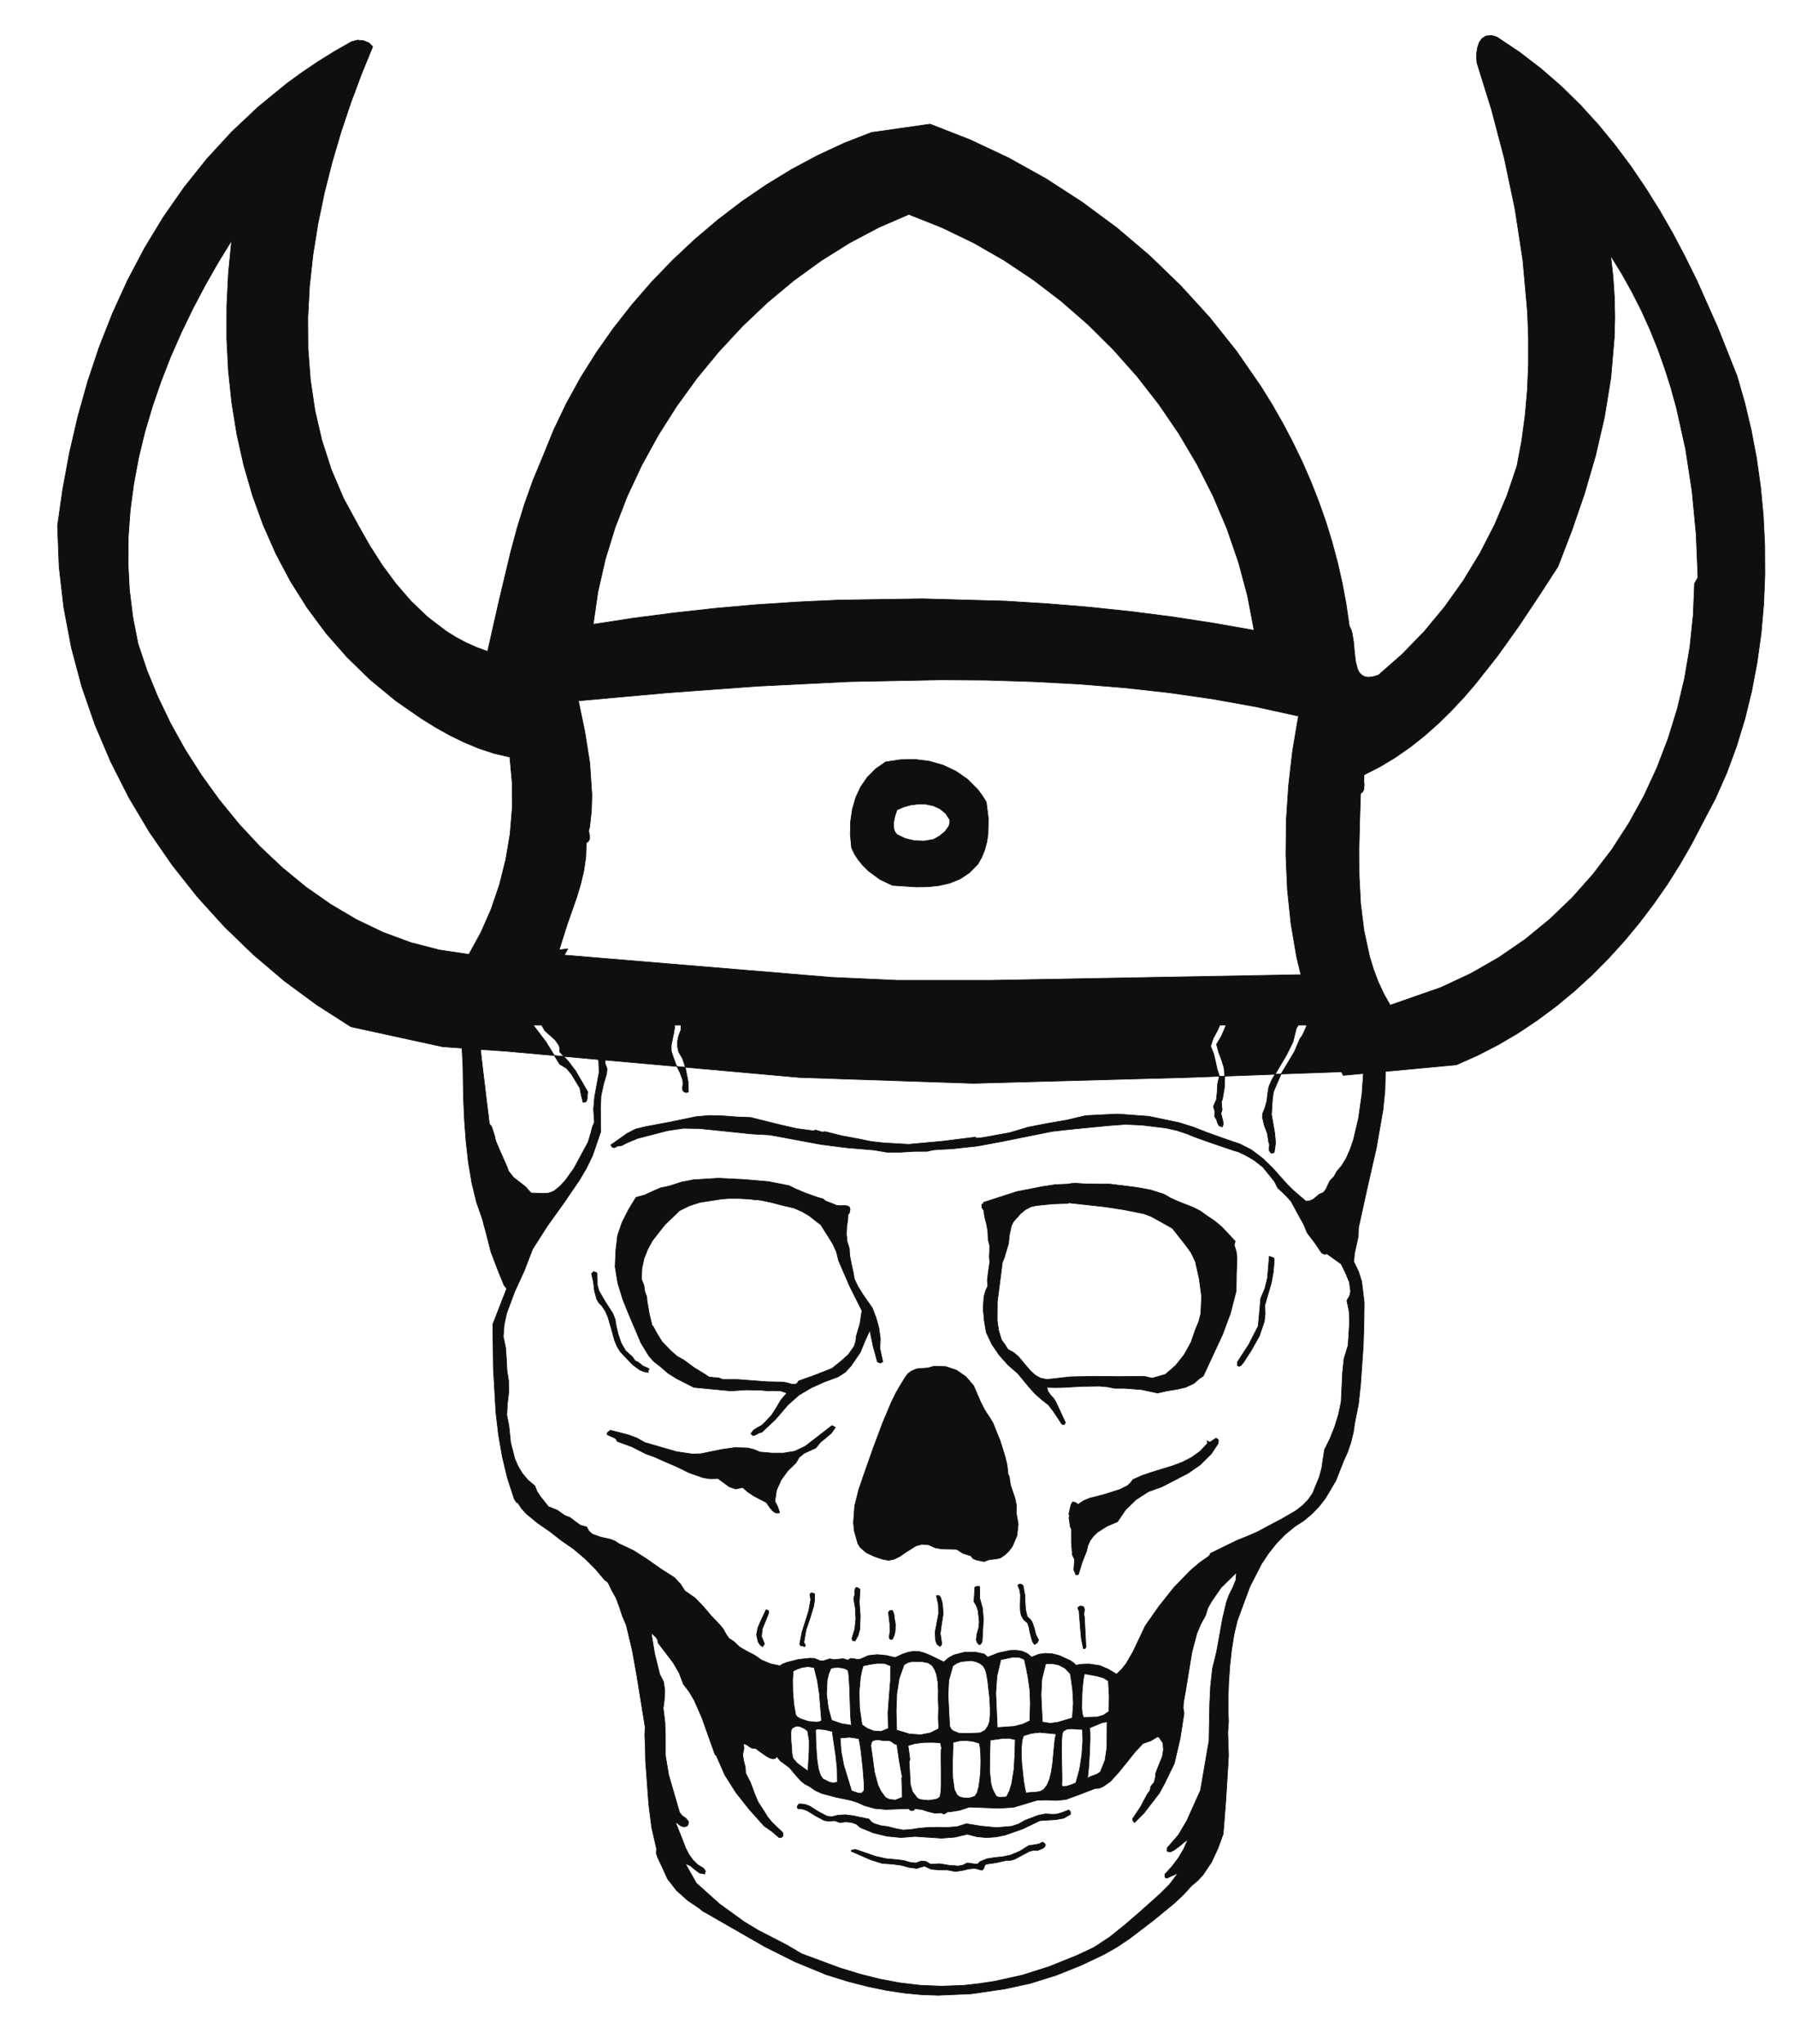 <?xml version="1.0" encoding="UTF-8"?>
<svg xmlns="http://www.w3.org/2000/svg" xmlns:xlink="http://www.w3.org/1999/xlink" width="340.65pt" height="387.806pt" viewBox="0 0 340.65 387.806" version="1.1">
<g id="surface1">
<path style="fill:none;stroke-width:0.12;stroke-linecap:butt;stroke-linejoin:round;stroke:rgb(6.476%,5.928%,5.235%);stroke-opacity:1;stroke-miterlimit:10;" d="M 0.001 0.001 L -0.948 -0.101 L -1.679 -0.569 L -2.198 -1.3 L -2.522 -2.222 L -2.69 -3.241 L -2.729 -4.261 L -2.64 -5.21 L 0.118 -14.069 L 2.552 -23.319 L 4.567 -32.89 L 6.064 -42.628 L 6.95 -52.499 L 7.13 -57.429 L 7.13 -62.339 L 6.923 -67.249 L 6.493 -72.101 L 5.845 -76.921 L 4.946 -81.679 L 3.06 -87.269 L 0.716 -92.8 L -2.054 -98.198 L -5.229 -103.417 L -8.769 -108.39 L -12.659 -113.089 L -16.862 -117.417 L -21.362 -121.359 L -22.417 -121.667 L -23.288 -121.769 L -23.991 -121.64 L -24.55 -121.319 L -24.979 -120.859 L -25.308 -120.241 L -25.694 -118.722 L -25.901 -116.941 L -26.061 -115.101 L -26.335 -113.39 L -26.565 -112.652 L -26.878 -112.011 L -27.464 -107.96 L -28.206 -103.952 L -29.104 -99.991 L -30.159 -96.062 L -31.354 -92.179 L -32.71 -88.351 L -34.19 -84.581 L -35.819 -80.859 L -37.589 -77.198 L -39.476 -73.609 L -41.491 -70.069 L -43.64 -66.609 L -48.269 -59.909 L -53.358 -53.519 L -58.858 -47.491 L -64.741 -41.8 L -70.976 -36.499 L -77.546 -31.64 L -84.401 -27.198 L -91.519 -23.23 L -98.882 -19.769 L -106.44 -16.819 L -117.581 -18.409 L -122.706 -20.409 L -127.741 -22.749 L -132.686 -25.39 L -137.511 -28.331 L -142.194 -31.53 L -146.737 -34.999 L -151.097 -38.698 L -155.272 -42.62 L -159.253 -46.741 L -163.003 -51.062 L -166.526 -55.55 L -169.78 -60.179 L -172.772 -64.948 L -175.464 -69.839 L -177.858 -74.839 L -179.917 -79.902 L -181.776 -84.37 L -183.39 -88.89 L -184.796 -93.441 L -186.03 -98.03 L -188.257 -107.359 L -190.401 -116.87 L -192.511 -116.089 L -194.538 -115.179 L -196.479 -114.14 L -198.327 -112.98 L -201.788 -110.339 L -204.948 -107.319 L -207.811 -104.011 L -210.425 -100.472 L -212.78 -96.78 L -214.929 -92.999 L -217.765 -87.78 L -220.065 -82.378 L -221.862 -76.812 L -223.179 -71.128 L -224.034 -65.339 L -224.479 -59.472 L -224.519 -53.55 L -224.206 -47.589 L -223.554 -41.64 L -222.604 -35.722 L -221.382 -29.839 L -219.909 -24.038 L -218.233 -18.339 L -216.37 -12.769 L -214.354 -7.359 L -212.21 -2.12 L -212.925 -1.402 L -213.979 -0.98 L -215.147 -0.89 L -216.229 -1.179 L -219.444 -3.011 L -222.554 -4.941 L -225.546 -6.96 L -228.444 -9.062 L -233.925 -13.538 L -239.011 -18.331 L -243.694 -23.429 L -248.003 -28.819 L -251.933 -34.448 L -255.495 -40.319 L -258.71 -46.409 L -261.573 -52.679 L -264.108 -59.101 L -266.308 -65.691 L -268.183 -72.39 L -269.757 -79.191 L -271.03 -86.081 L -272.022 -92.999 L -271.722 -100.812 L -270.835 -108.511 L -269.405 -116.081 L -267.429 -123.499 L -264.929 -130.73 L -261.936 -137.769 L -258.476 -144.589 L -254.561 -151.159 L -250.214 -157.441 L -245.464 -163.441 L -240.327 -169.101 L -234.823 -174.417 L -228.979 -179.378 L -222.8 -183.929 L -216.335 -188.069 L -198.936 -191.859 L -195.257 -192.12 L -195.073 -195.89 L -195.034 -198.831 L -194.956 -202.202 L -194.788 -205.902 L -194.499 -209.792 L -194.058 -213.741 L -193.405 -217.64 L -192.511 -221.351 L -191.327 -224.749 L -191.077 -225.792 L -190.792 -226.78 L -189.765 -230.8 L -188.28 -234.691 L -187.616 -236.28 L -187.308 -237.069 L -186.784 -237.749 L -189.413 -244.511 L -189.311 -252.851 L -188.827 -261.269 L -188.335 -265.46 L -187.616 -269.609 L -186.644 -273.679 L -185.343 -277.679 L -184.858 -278.39 L -184.741 -278.28 L -183.96 -279.452 L -183.038 -280.472 L -180.905 -282.23 L -178.601 -283.819 L -176.429 -285.519 L -174.124 -287.109 L -171.952 -288.941 L -169.921 -290.972 L -168.101 -293.12 L -167.632 -293.417 L -167.374 -293.878 L -166.905 -294.859 L -166.019 -296.46 L -165.382 -298.167 L -164.811 -299.902 L -164.093 -301.569 L -162.964 -306.28 L -162.089 -311.152 L -160.503 -320.96 L -160.581 -322.511 L -160.487 -324.089 L -160.436 -327.249 L -159.811 -335.722 L -159.269 -339.96 L -158.343 -344.019 L -158.397 -344.878 L -158.136 -345.667 L -157.382 -347.249 L -156.261 -349.73 L -154.558 -351.917 L -152.464 -353.8 L -150.198 -355.339 L -149.573 -355.851 L -149.003 -356.167 L -137.784 -362.601 L -132.073 -365.46 L -126.128 -367.909 L -122.12 -369.159 L -118.101 -370.191 L -114.628 -370.902 L -111.28 -371.402 L -108.042 -371.71 L -104.882 -371.819 L -98.608 -371.542 L -92.233 -370.609 L -87.421 -369.562 L -82.526 -368.03 L -77.792 -366.14 L -73.433 -364.069 L -70.897 -362.628 L -68.565 -361.062 L -64.038 -357.601 L -60.241 -354.491 L -58.444 -352.831 L -56.792 -351.019 L -55.659 -350.081 L -54.659 -348.999 L -53.03 -346.581 L -51.796 -343.929 L -50.808 -341.21 L -50.311 -334.89 L -49.909 -328.39 L -49.792 -326.269 L -49.87 -324.14 L -49.936 -322.011 L -49.792 -319.878 L -49.882 -317.909 L -49.87 -315.37 L -49.769 -312.472 L -49.558 -309.37 L -49.218 -306.28 L -48.753 -303.359 L -48.14 -300.78 L -47.397 -298.749 L -45.745 -294.292 L -43.546 -289.991 L -42.206 -287.972 L -40.726 -286.101 L -39.058 -284.39 L -37.21 -282.878 L -35.53 -281.792 L -33.995 -280.511 L -32.632 -279.101 L -31.421 -277.55 L -29.429 -274.179 L -27.999 -270.55 L -27.218 -268.8 L -26.581 -266.941 L -26.112 -265.042 L -25.839 -263.179 L -25.136 -259.679 L -24.745 -256.05 L -24.226 -248.64 L -24.097 -244.519 L -24.042 -240.429 L -24.522 -236.429 L -25.124 -234.511 L -26.022 -232.652 L -25.89 -231.05 L -25.526 -229.452 L -25.175 -227.831 L -25.124 -226.179 L -23.417 -218.417 L -21.741 -211.069 L -20.479 -203.812 L -20.112 -200.12 L -20.022 -196.55 L -6.558 -195.292 L -2.538 -193.511 L 1.38 -191.491 L 5.192 -189.249 L 8.876 -186.78 L 12.439 -184.128 L 15.876 -181.28 L 19.181 -178.249 L 22.341 -175.069 L 25.36 -171.741 L 28.235 -168.269 L 30.942 -164.691 L 33.505 -161.011 L 35.888 -157.222 L 38.099 -153.37 L 40.142 -149.441 L 42.587 -144.8 L 44.747 -139.929 L 46.606 -134.878 L 48.192 -129.691 L 49.493 -124.37 L 50.521 -118.941 L 51.278 -113.441 L 51.771 -107.87 L 51.993 -102.288 L 51.966 -96.71 L 51.692 -91.14 L 51.173 -85.62 L 50.407 -80.179 L 49.392 -74.839 L 48.153 -69.62 L 46.685 -64.538 L 43.095 -55.511 L 39.075 -46.472 L 36.86 -41.999 L 34.532 -37.569 L 32.036 -33.23 L 29.38 -28.972 L 26.567 -24.819 L 23.564 -20.8 L 20.376 -16.921 L 16.981 -13.198 L 13.376 -9.659 L 9.552 -6.331 L 5.505 -3.222 L 1.196 -0.331 L 0.56 -0.101 Z M -104.269 -36.402 L -98.245 -39.3 L -92.429 -42.628 L -86.847 -46.351 L -81.499 -50.441 L -76.413 -54.878 L -71.624 -59.64 L -67.136 -64.691 L -62.983 -70.019 L -59.186 -75.589 L -55.753 -81.39 L -52.718 -87.378 L -50.104 -93.538 L -47.917 -99.87 L -46.186 -106.312 L -44.94 -112.851 L -52.683 -111.491 L -60.476 -110.292 L -68.319 -109.292 L -76.19 -108.46 L -84.104 -107.812 L -92.026 -107.319 L -107.897 -106.878 L -123.745 -107.12 L -131.644 -107.48 L -139.491 -107.999 L -147.296 -108.691 L -155.05 -109.55 L -162.753 -110.55 L -170.366 -111.722 L -169.479 -105.581 L -168.089 -99.46 L -166.229 -93.402 L -163.913 -87.421 L -161.167 -81.562 L -158.03 -75.851 L -154.519 -70.319 L -150.667 -65.011 L -146.491 -59.941 L -142.026 -55.14 L -137.292 -50.652 L -132.308 -46.499 L -127.104 -42.722 L -121.718 -39.351 L -116.163 -36.409 L -110.464 -33.941 Z M -239.585 -45.089 L -239.897 -51.269 L -239.909 -57.448 L -239.597 -63.581 L -238.96 -69.64 L -237.995 -75.628 L -236.683 -81.511 L -235.019 -87.269 L -232.987 -92.878 L -230.581 -98.319 L -227.796 -103.581 L -224.62 -108.609 L -221.042 -113.429 L -217.05 -117.972 L -212.651 -122.249 L -207.811 -126.23 L -202.921 -129.62 L -200.331 -131.222 L -197.663 -132.722 L -194.917 -134.069 L -192.081 -135.249 L -189.167 -136.21 L -186.186 -136.902 L -185.745 -141.722 L -185.729 -146.601 L -186.136 -151.511 L -186.956 -156.359 L -188.151 -161.12 L -189.726 -165.741 L -191.663 -170.167 L -193.956 -174.339 L -199.522 -173.511 L -204.948 -172.109 L -210.218 -170.167 L -215.319 -167.722 L -220.21 -164.831 L -224.909 -161.542 L -229.382 -157.87 L -233.612 -153.878 L -237.581 -149.609 L -241.276 -145.089 L -244.683 -140.378 L -247.78 -135.53 L -250.554 -130.55 L -252.983 -125.499 L -255.065 -120.441 L -256.757 -115.378 L -257.749 -110.3 L -258.37 -105.23 L -258.644 -100.152 L -258.593 -95.109 L -258.229 -90.081 L -257.565 -85.089 L -256.644 -80.14 L -255.46 -75.241 L -254.026 -70.402 L -252.386 -65.64 L -250.554 -60.941 L -248.522 -56.331 L -246.335 -51.812 L -244.007 -47.39 L -241.55 -43.089 L -238.983 -38.902 Z M -95.577 -122.312 L -86.858 -122.589 L -78.21 -123.05 L -69.636 -123.741 L -61.151 -124.679 L -52.796 -125.878 L -44.573 -127.359 L -36.522 -129.128 L -37.628 -135.667 L -38.394 -142.28 L -38.835 -148.917 L -38.901 -155.542 L -38.616 -162.089 L -37.94 -168.53 L -36.874 -174.812 L -36.054 -178.191 L -94.901 -179.261 L -112.765 -179.261 L -125.046 -178.702 L -175.854 -174.472 L -175.179 -173.28 L -176.831 -173.499 L -175.245 -168.491 L -173.515 -163.562 L -172.761 -161.062 L -172.159 -158.519 L -171.772 -155.909 L -171.679 -153.191 L -171.249 -152.839 L -171.054 -152.472 L -171.065 -151.722 L -171.237 -150.917 L -171.026 -150.101 L -170.702 -147.101 L -170.612 -144.081 L -171.015 -138.03 L -171.964 -132.042 L -173.175 -126.23 L -156.444 -124.722 L -139.28 -123.46 L -121.847 -122.589 L -104.319 -122.249 Z M 24.825 -45.179 L 26.751 -48.628 L 28.536 -52.14 L 30.161 -55.73 L 31.646 -59.39 L 32.97 -63.101 L 34.169 -66.87 L 35.224 -70.698 L 36.954 -78.499 L 38.177 -86.48 L 38.954 -94.601 L 39.294 -102.831 L 38.646 -103.952 L 38.396 -109.98 L 37.771 -115.96 L 36.771 -121.87 L 35.392 -127.691 L 33.634 -133.378 L 31.513 -138.929 L 29.028 -144.3 L 26.165 -149.48 L 22.954 -154.441 L 19.376 -159.128 L 15.446 -163.562 L 11.149 -167.679 L 6.521 -171.472 L 1.536 -174.902 L -3.8 -177.96 L -9.472 -180.609 L -19.112 -183.98 L -20.335 -181.812 L -21.39 -179.55 L -22.272 -177.21 L -23.015 -174.8 L -24.097 -169.8 L -24.733 -164.652 L -25.007 -159.39 L -25.03 -154.12 L -24.901 -148.909 L -24.733 -143.831 L -24.354 -143.511 L -24.147 -143.128 L -24.042 -142.23 L -24.12 -141.23 L -24.069 -140.269 L -21.011 -138.71 L -18.097 -136.952 L -15.3 -134.999 L -12.62 -132.878 L -10.058 -130.609 L -7.608 -128.21 L -5.241 -125.702 L -2.979 -123.081 L 1.314 -117.64 L 5.321 -112.011 L 9.095 -106.351 L 12.712 -100.78 L 15.353 -93.921 L 17.763 -86.902 L 19.856 -79.73 L 21.548 -72.421 L 22.759 -64.96 L 23.407 -57.359 L 23.513 -53.519 L 23.435 -49.652 L 23.173 -45.741 L 22.731 -41.8 Z M -179.538 -188.819 L -177.573 -190.581 L -176.87 -191.581 L -176.702 -192.167 L -176.729 -192.831 L -175.936 -193.691 L -177.729 -193.53 L -176.729 -195.167 L -175.425 -195.952 L -174.464 -197.109 L -172.89 -199.71 L -172.628 -201.069 L -172.292 -202.417 L -171.901 -202.359 L -171.667 -202.202 L -171.483 -201.679 L -171.483 -201.03 L -171.394 -200.441 L -173.671 -196.499 L -175.089 -194.628 L -175.936 -193.691 L -169.339 -194.292 L -169.339 -194.319 L -169.233 -196.667 L -170.093 -201.351 L -170.3 -203.71 L -170.132 -206.179 L -170.522 -207.089 L -170.757 -208.062 L -171.327 -209.952 L -174.022 -214.941 L -175.675 -217.249 L -176.663 -218.312 L -177.796 -219.241 L -178.796 -219.62 L -179.89 -219.691 L -182.167 -219.601 L -183.183 -218.441 L -184.366 -217.53 L -185.511 -216.628 L -186.421 -215.472 L -186.655 -214.812 L -187.019 -213.952 L -187.944 -211.89 L -188.761 -209.972 L -188.999 -209.249 L -189.061 -208.819 L -189.452 -207.609 L -189.647 -206.999 L -190.077 -206.48 L -190.144 -205.878 L -190.245 -205.011 L -190.546 -202.62 L -190.897 -199.652 L -191.288 -196.441 L -191.651 -193.331 L -191.741 -192.378 L -186.89 -192.71 L -177.729 -193.53 L -179.354 -190.909 L -181.765 -187.741 L -180.163 -187.741 Z M -35.296 -188.659 L -35.729 -189.609 L -36.311 -190.499 L -37.249 -192.73 L -38.511 -194.839 L -39.772 -196.941 L -39.811 -197.03 L -28.351 -196.62 L -28.022 -197.292 L -24.186 -196.941 L -24.472 -200.812 L -25.108 -205.351 L -26.085 -209.511 L -26.726 -211.359 L -27.452 -213.011 L -28.296 -214.402 L -29.249 -215.519 L -29.78 -216.511 L -30.573 -217.319 L -31.292 -218.87 L -31.784 -219.519 L -32.554 -219.839 L -33.698 -220.792 L -34.351 -221.089 L -35.116 -221.159 L -36.429 -220.042 L -37.534 -219.081 L -38.577 -218.062 L -39.694 -216.812 L -41.452 -214.831 L -43.378 -212.991 L -45.472 -211.409 L -47.749 -210.249 L -48.179 -210.12 L -48.894 -209.89 L -50.78 -209.23 L -52.667 -208.562 L -53.37 -208.3 L -53.8 -208.159 L -56.468 -207.109 L -59.226 -206.249 L -64.925 -205.062 L -70.858 -204.628 L -76.905 -204.929 L -80.499 -205.78 L -84.167 -206.417 L -87.796 -207.12 L -91.284 -208.159 L -94.811 -208.812 L -96.515 -209.109 L -98.167 -209.241 L -97.749 -208.999 L -104.061 -209.792 L -110.503 -210.378 L -115.21 -210.109 L -117.632 -209.839 L -119.96 -209.359 L -123.163 -208.761 L -126.311 -207.98 L -126.936 -208.042 L -127.546 -207.851 L -128.12 -207.679 L -128.64 -207.812 L -131.694 -207.402 L -134.663 -206.73 L -140.491 -205.28 L -143.069 -205.179 L -145.722 -204.98 L -148.362 -204.909 L -150.901 -205.14 L -155.624 -206.12 L -160.436 -207.03 L -162.284 -207.472 L -163.936 -208.319 L -167.022 -210.499 L -166.761 -210.902 L -166.358 -211.03 L -165.745 -210.702 L -164.991 -210.62 L -163.858 -210.05 L -162.948 -209.667 L -162.351 -209.429 L -162.116 -209.3 L -156.261 -207.78 L -153.28 -207.331 L -150.198 -207.378 L -143.561 -208.062 L -140.245 -208.409 L -136.851 -208.589 L -127.104 -210.402 L -122.147 -211.03 L -117.085 -211.452 L -114.64 -211.87 L -112.05 -211.87 L -109.448 -211.71 L -106.976 -211.702 L -105.87 -211.441 L -104.671 -211.351 L -102.237 -211.222 L -97.436 -210.702 L -92.663 -209.812 L -83.257 -207.917 L -78.948 -207.441 L -72.522 -206.819 L -69.358 -206.581 L -66.198 -206.73 L -61.71 -207.269 L -59.538 -207.761 L -57.456 -208.46 L -56.843 -208.73 L -55.843 -209.12 L -53.147 -210.069 L -50.429 -210.999 L -49.374 -211.351 L -48.714 -211.581 L -47.917 -211.8 L -46.788 -212.339 L -45.667 -212.952 L -44.886 -213.429 L -43.311 -214.659 L -42.061 -216.191 L -41.089 -217.402 L -40.448 -218.652 L -39.124 -219.89 L -37.94 -221.159 L -36.339 -224.109 L -35.519 -225.581 L -34.882 -227.14 L -33.436 -229.042 L -32.124 -230.98 L -31.616 -231.23 L -31.108 -231.152 L -28.417 -233.081 L -27.608 -234.73 L -26.866 -236.499 L -26.62 -238.292 L -26.827 -239.159 L -27.335 -240.011 L -26.894 -242.12 L -26.839 -244.319 L -27.101 -248.519 L -27.882 -251.062 L -28.155 -253.741 L -28.417 -259.241 L -28.921 -261.628 L -29.64 -263.96 L -30.534 -266.202 L -31.589 -268.339 L -32.108 -271.819 L -32.554 -273.472 L -33.202 -275.042 L -33.8 -276.542 L -34.686 -277.819 L -35.769 -278.929 L -37.015 -279.89 L -39.788 -281.499 L -42.546 -282.952 L -44.327 -283.917 L -46.202 -284.722 L -48.089 -285.48 L -49.909 -286.359 L -53.202 -287.972 L -53.448 -288.452 L -55.296 -289.761 L -57.026 -291.23 L -60.186 -294.491 L -63.022 -298.069 L -65.601 -301.749 L -67.878 -306.569 L -69.206 -308.878 L -70.038 -309.929 L -71.038 -310.909 L -72.589 -309.972 L -74.198 -309.28 L -76.167 -308.972 L -77.374 -308.991 L -78.769 -309.179 L -79.171 -308.769 L -79.874 -308.292 L -81.94 -307.359 L -83.19 -307.042 L -84.507 -306.952 L -85.847 -307.128 L -87.147 -307.667 L -87.991 -306.98 L -88.968 -306.55 L -90.061 -306.37 L -91.206 -306.39 L -93.483 -306.87 L -95.476 -307.667 L -96.19 -307.069 L -97.815 -306.73 L -99.831 -306.722 L -101.94 -307.261 L -102.929 -307.812 L -103.827 -308.589 L -105.284 -307.878 L -106.495 -307.292 L -107.561 -306.859 L -108.522 -306.609 L -109.487 -306.562 L -110.515 -306.722 L -111.686 -307.109 L -113.077 -307.749 L -114.729 -307.359 L -116.46 -307.191 L -118.14 -307.37 L -119.663 -308.042 L -120.311 -308.101 L -120.909 -307.952 L -121.483 -307.909 L -122.058 -308.23 L -122.901 -307.972 L -123.745 -308.042 L -124.593 -308.152 L -125.464 -307.991 L -126.663 -308.37 L -127.284 -308.378 L -127.87 -308.109 L -128.433 -307.909 L -129.288 -307.878 L -131.476 -308.12 L -133.624 -308.667 L -134.429 -308.98 L -134.936 -309.312 L -136.69 -308.941 L -138.397 -308.23 L -139.749 -307.292 L -141.183 -306.562 L -142.546 -305.78 L -143.729 -304.667 L -144.589 -304.12 L -145.175 -303.28 L -145.671 -302.359 L -146.308 -301.569 L -147.948 -299.859 L -149.444 -298.089 L -151.042 -296.441 L -152.956 -295.101 L -153.804 -293.8 L -154.936 -292.589 L -157.55 -290.917 L -160.085 -289.128 L -162.702 -287.452 L -165.526 -286.12 L -166.269 -285.628 L -167.101 -285.312 L -168.897 -284.909 L -170.522 -284.331 L -171.171 -283.769 L -171.628 -282.952 L -172.784 -282.652 L -173.788 -281.929 L -174.749 -281.191 L -175.765 -280.792 L -177.21 -279.769 L -178.874 -279.109 L -180.37 -277.222 L -181.022 -276.23 L -181.448 -275.167 L -182.737 -274.089 L -183.78 -272.859 L -184.601 -271.511 L -185.237 -270.069 L -186.03 -266.98 L -186.354 -263.851 L -186.772 -261.71 L -186.655 -259.601 L -186.405 -257.48 L -186.421 -255.28 L -186.733 -253.261 L -186.839 -251.081 L -186.995 -248.909 L -187.436 -246.839 L -187.253 -244.55 L -186.784 -242.39 L -185.261 -238.312 L -183.44 -234.339 L -181.866 -230.249 L -179.069 -225.87 L -175.987 -221.569 L -172.995 -217.191 L -171.651 -214.909 L -170.495 -212.53 L -168.936 -207.98 L -168.987 -203.402 L -168.882 -201.159 L -168.401 -198.952 L -167.827 -196.999 L -167.737 -196.011 L -168.101 -195.062 L -168.089 -194.39 L -154.479 -195.601 L -154.636 -195.3 L -155.167 -193.851 L -155.546 -192.71 L -155.558 -191.569 L -155.089 -189.28 L -154.897 -188.159 L -154.909 -187.741 L -153.686 -187.741 L -153.737 -188.761 L -154.128 -189.71 L -154.351 -190.78 L -154.351 -191.859 L -154.151 -192.831 L -153.397 -194.12 L -152.944 -195.511 L -152.894 -195.749 L -154.479 -195.601 L -153.921 -196.702 L -153.386 -198.128 L -153.319 -198.902 L -153.425 -199.71 L -153.358 -200.159 L -153.085 -200.441 L -152.71 -200.55 L -152.292 -200.441 L -152.358 -198.472 L -152.894 -195.749 L -131.19 -197.691 L -98.257 -198.8 L -57.507 -197.691 L -51.534 -197.46 L -51.858 -198.859 L -51.94 -200.39 L -52.097 -201.89 L -52.667 -203.191 L -52.382 -204.128 L -52.421 -205.109 L -52.081 -205.652 L -51.886 -206.3 L -51.601 -206.859 L -50.987 -207.081 L -50.769 -206.511 L -50.886 -205.87 L -51.226 -204.519 L -51.015 -203.839 L -51.081 -203.101 L -51.147 -202.37 L -50.925 -201.691 L -50.585 -199.652 L -50.507 -197.499 L -50.507 -197.441 L -51.534 -197.46 L -51.522 -197.452 L -51.979 -196.05 L -52.292 -194.581 L -52.644 -193.128 L -53.202 -191.749 L -52.683 -190.23 L -51.901 -188.792 L -51.433 -187.741 L -50.261 -187.741 L -50.479 -188.319 L -51.171 -189.902 L -52.069 -191.402 L -51.651 -192.952 L -51.104 -194.378 L -50.651 -195.851 L -50.507 -197.441 L -40.956 -197.089 L -41.53 -198.05 L -42.128 -199.39 L -42.351 -200.73 L -42.507 -202.109 L -42.909 -203.55 L -43.272 -204.39 L -43.378 -205.191 L -43.015 -206.749 L -42.429 -208.292 L -42.183 -209.902 L -42.022 -210.441 L -42.077 -211.019 L -42.061 -211.581 L -41.714 -212.05 L -41.386 -212.042 L -41.112 -211.878 L -40.866 -210.101 L -41.022 -208.292 L -41.647 -204.691 L -41.464 -201.851 L -41.28 -200.472 L -40.749 -199.179 L -39.811 -197.03 L -40.956 -197.089 L -38.745 -193.351 L -37.573 -190.96 L -36.913 -188.339 L -36.522 -187.741 L -34.905 -187.741 Z M -76.034 -311.011 L -74.761 -311.249 L -73.522 -311.609 L -72.601 -312.167 L -72.433 -315.011 L -72.483 -317.972 L -73.561 -318.691 L -74.749 -319.042 L -77.335 -319.101 L -77.546 -318.429 L -77.647 -317.319 L -77.597 -314.499 L -77.479 -313.089 L -77.351 -311.909 L -77.206 -311.101 L -77.089 -310.831 Z M -128.433 -309.652 L -127.819 -312.12 L -127.44 -314.62 L -127.026 -319.702 L -127.39 -319.917 L -127.987 -320.011 L -129.538 -319.859 L -131.061 -319.351 L -131.62 -319.011 L -131.933 -318.64 L -132.308 -316.511 L -132.491 -314.167 L -132.519 -311.991 L -132.413 -310.312 L -131.655 -309.941 L -130.683 -309.609 L -129.573 -309.46 Z M -82.007 -309.152 L -80.835 -309.761 L -79.808 -310.831 L -79.757 -311.249 L -79.651 -311.909 L -79.378 -313.859 L -79.237 -316.378 L -79.433 -319.21 L -82.229 -320.042 L -83.608 -320.222 L -85.116 -319.991 L -85.249 -317.542 L -85.378 -314.769 L -85.222 -311.819 L -84.491 -308.917 L -83.257 -308.89 Z M -122.835 -309.761 L -122.058 -310.101 L -121.897 -310.722 L -121.796 -311.909 L -121.706 -313.48 L -121.651 -315.249 L -121.534 -318.652 L -121.444 -319.902 L -121.339 -320.601 L -123.265 -320.292 L -125.112 -319.652 L -125.749 -317.37 L -126.089 -314.691 L -125.96 -312.042 L -125.686 -310.839 L -125.245 -309.8 L -124.632 -309.652 L -123.761 -309.62 Z M -89.554 -307.691 L -88.538 -308.101 L -88.147 -309.917 L -87.851 -311.409 L -87.499 -313.89 L -87.405 -316.37 L -87.444 -317.909 L -87.511 -319.769 L -88.929 -320.417 L -90.464 -320.8 L -93.679 -321.03 L -93.964 -314.519 L -93.745 -311.261 L -93.015 -308.152 L -90.737 -307.667 Z M -115.081 -308.859 L -113.936 -309.312 L -113.948 -312.128 L -114.194 -315.14 L -114.417 -318.191 L -114.354 -321.202 L -115.733 -321.761 L -117.151 -321.667 L -118.413 -321.167 L -119.362 -320.48 L -119.815 -317.359 L -119.897 -314.249 L -119.647 -311.472 L -119.413 -310.3 L -119.128 -309.312 L -117.878 -309.05 L -116.46 -308.839 Z M -97.804 -308.491 L -97.011 -308.831 L -96.37 -309.319 L -95.956 -310.011 L -95.722 -310.839 L -95.499 -312.12 L -95.124 -315.429 L -95.03 -317.14 L -95.03 -318.691 L -95.147 -319.917 L -95.409 -320.667 L -95.956 -321.511 L -96.905 -322.042 L -98.987 -322.14 L -100.979 -322.101 L -102.097 -321.64 L -102.487 -321.28 L -102.722 -320.73 L -103.022 -314.909 L -102.89 -312.089 L -102.108 -309.319 L -101.394 -308.839 L -100.534 -308.499 L -98.686 -308.331 Z M -107.874 -308.53 L -106.78 -308.749 L -106.026 -309.269 L -105.546 -310.042 L -105.206 -310.952 L -104.933 -312.472 L -104.866 -314.128 L -104.882 -315.792 L -104.815 -317.3 L -104.866 -319.292 L -104.776 -321.241 L -106.362 -322.042 L -108.21 -322.402 L -110.347 -322.249 L -112.776 -321.511 L -112.87 -317.851 L -112.753 -314.589 L -112.296 -311.691 L -111.374 -309.109 L -110.581 -308.659 L -109.71 -308.491 Z M -131.101 -320.831 L -130.292 -321.202 L -129.667 -321.679 L -129.366 -323.53 L -129.382 -325.452 L -129.601 -329.28 L -130.565 -328.601 L -131.644 -327.8 L -132.464 -326.859 L -132.671 -325.78 L -132.659 -325.452 L -132.698 -324.917 L -132.815 -323.511 L -132.854 -322.101 L -132.788 -321.542 L -132.62 -321.167 L -131.917 -320.769 Z M -72.874 -324.878 L -73.237 -327.249 L -74.124 -329.472 L -74.772 -329.878 L -75.515 -330.159 L -76.179 -330.402 L -76.558 -330.667 L -76.452 -329.812 L -76.347 -328.667 L -76.167 -325.902 L -76.073 -323.109 L -76.089 -321.952 L -76.14 -321.081 L -74.526 -320.409 L -73.718 -320.081 L -72.835 -319.952 Z M -126.39 -321.429 L -124.995 -321.761 L -124.71 -323.8 L -124.347 -326.159 L -124.073 -328.722 L -124.034 -331.402 L -124.788 -331.53 L -125.503 -331.409 L -126.792 -330.749 L -127.233 -330.089 L -127.573 -329.062 L -127.808 -327.78 L -127.964 -326.351 L -128.12 -323.53 L -128.144 -322.37 L -128.171 -321.519 L -127.87 -321.28 Z M -78.39 -321.351 L -77.507 -321.378 L -77.452 -323.609 L -77.636 -326.249 L -78.065 -328.991 L -78.769 -331.53 L -79.495 -331.831 L -80.433 -332.14 L -81.198 -332.222 L -81.409 -332.081 L -81.436 -331.78 L -81.397 -331.109 L -81.409 -329.917 L -81.476 -326.659 L -81.487 -324.96 L -81.46 -323.452 L -81.37 -322.319 L -81.186 -321.73 L -80.394 -321.3 L -79.405 -321.261 Z M -82.542 -322.23 L -82.749 -323.402 L -82.894 -324.8 L -83.19 -327.929 L -83.425 -329.46 L -83.765 -330.851 L -84.257 -331.999 L -84.921 -332.819 L -85.573 -333.167 L -86.495 -333.3 L -87.46 -333.351 L -88.253 -333.429 L -88.448 -332.53 L -88.671 -331.261 L -89.022 -328.062 L -89.112 -326.378 L -89.101 -324.831 L -88.979 -323.511 L -88.71 -322.581 L -87.198 -322.12 L -85.651 -321.941 Z M -119.96 -323.12 L -119.753 -324.089 L -119.546 -325.452 L -119.179 -328.769 L -119.05 -330.378 L -118.96 -331.741 L -118.944 -332.667 L -118.999 -333.03 L -119.413 -333.48 L -120.011 -333.491 L -121.339 -333.03 L -122.835 -328.12 L -123.315 -325.581 L -123.499 -323.011 L -121.706 -322.859 Z M -90.269 -323.312 L -90.335 -325.991 L -90.503 -328.941 L -90.972 -331.8 L -91.374 -333.081 L -91.936 -334.179 L -93.3 -334.269 L -93.858 -334.069 L -94.21 -333.472 L -94.628 -332.601 L -94.901 -331.569 L -95.136 -329.159 L -95.108 -326.39 L -95.019 -323.409 L -92.675 -323.089 L -91.491 -323.05 Z M -98.284 -323.64 L -97.101 -323.999 L -96.944 -324.691 L -96.839 -325.87 L -96.8 -327.39 L -96.839 -329.081 L -96.972 -330.761 L -97.19 -332.269 L -97.503 -333.429 L -97.933 -334.069 L -98.854 -334.37 L -99.468 -334.417 L -100.261 -334.339 L -100.874 -334.159 L -101.315 -333.819 L -101.823 -332.792 L -102.147 -330.491 L -102.186 -327.902 L -102.108 -325.519 L -102.085 -324.562 L -102.085 -323.839 L -100.835 -323.542 L -99.546 -323.491 Z M -115.343 -323.491 L -114.456 -323.499 L -113.948 -323.569 L -113.546 -323.839 L -113.155 -324.14 L -112.714 -324.28 L -112.272 -327.37 L -111.698 -330.499 L -111.815 -330.569 L -111.698 -334.269 L -113.011 -334.78 L -114.104 -334.679 L -114.847 -334.339 L -115.058 -334.089 L -115.796 -333.062 L -116.343 -331.917 L -117.007 -329.409 L -117.347 -326.831 L -117.683 -324.452 L -117.554 -323.839 L -117.269 -323.491 L -116.382 -323.331 Z M -104.479 -323.909 L -104.245 -324.917 L -104.319 -325.23 L -104.347 -326.101 L -104.347 -327.378 L -104.319 -328.89 L -104.319 -331.972 L -104.386 -333.23 L -104.519 -334.081 L -104.815 -334.417 L -105.323 -334.652 L -106.714 -334.859 L -108.108 -334.73 L -108.628 -334.562 L -108.94 -334.312 L -109.8 -333.159 L -110.175 -331.839 L -110.319 -329.109 L -110.386 -328.069 L -110.409 -327.542 L -110.269 -327.069 L -110.436 -325.73 L -110.62 -324.441 L -109.226 -324.042 L -107.612 -323.851 L -105.976 -323.831 Z M -48.386 -292.999 L -48.933 -294.359 L -49.608 -295.702 L -50.144 -297.081 L -50.897 -300.23 L -51.472 -303.429 L -52.058 -306.652 L -52.835 -309.831 L -53.202 -313.167 L -53.37 -316.589 L -53.499 -323.542 L -55.112 -332.929 L -57.702 -338.691 L -59.292 -341.39 L -61.413 -343.839 L -61.464 -344.499 L -60.811 -344.62 L -60.186 -344.319 L -58.952 -343.417 L -58.276 -342.812 L -57.507 -342.28 L -58.3 -344.069 L -59.315 -345.78 L -60.515 -347.378 L -61.878 -348.87 L -61.854 -349.378 L -61.71 -349.55 L -61.464 -349.589 L -59.37 -348.628 L -60.956 -350.749 L -62.815 -352.609 L -66.796 -356.167 L -69.519 -358.511 L -72.354 -360.78 L -75.331 -362.741 L -78.534 -364.249 L -83.765 -366.359 L -88.917 -367.999 L -94.265 -369.179 L -97.101 -369.609 L -100.081 -369.941 L -104.229 -370.089 L -108.276 -369.929 L -112.233 -369.46 L -116.097 -368.73 L -119.87 -367.769 L -123.577 -366.628 L -130.8 -363.952 L -133.507 -362.351 L -136.276 -360.917 L -139.046 -359.491 L -141.753 -357.851 L -146.413 -354.472 L -150.796 -350.542 L -152.894 -346.831 L -151.917 -347.249 L -151.058 -347.98 L -150.186 -348.628 L -149.183 -348.812 L -149.081 -348.222 L -149.417 -347.73 L -150.55 -347.042 L -151.46 -346.14 L -152.202 -345.101 L -152.8 -343.941 L -153.749 -341.499 L -154.686 -339.167 L -154.686 -338.98 L -153.671 -339.73 L -153.112 -339.859 L -152.526 -339.702 L -152.292 -339.249 L -152.28 -338.851 L -152.761 -338.261 L -153.479 -337.749 L -153.972 -337.14 L -156.042 -330.019 L -156.663 -326.351 L -156.663 -322.581 L -156.757 -319.98 L -157.081 -317.37 L -156.874 -315.761 L -156.78 -313.999 L -157.019 -312.331 L -157.745 -310.909 L -158.71 -306.999 L -159.358 -303.062 L -158.436 -303.909 L -158.136 -304.409 L -158.042 -304.972 L -155.194 -308.702 L -154.05 -310.667 L -153.257 -312.769 L -152.124 -314.261 L -151.186 -315.859 L -149.718 -319.21 L -147.257 -326.12 L -146.96 -326.417 L -145.409 -329.98 L -143.276 -333.351 L -140.726 -336.581 L -137.929 -339.702 L -136.444 -340.741 L -135.054 -341.929 L -134.624 -341.859 L -134.339 -341.562 L -134.39 -340.96 L -136.394 -339.05 L -137.276 -337.972 L -137.979 -336.839 L -139.101 -335.109 L -139.854 -333.261 L -140.546 -331.402 L -141.456 -329.64 L -141.507 -328.519 L -141.808 -327.351 L -142.003 -326.159 L -141.753 -324.972 L -141.792 -324.53 L -141.87 -324.069 L -141.245 -324.28 L -140.737 -324.652 L -140.218 -324.952 L -139.593 -324.972 L -139.257 -325.191 L -138.761 -325.562 L -137.538 -326.429 L -136.901 -326.78 L -136.315 -326.96 L -135.847 -326.909 L -135.534 -326.53 L -134.819 -327.378 L -133.948 -327.999 L -133.05 -328.691 L -132.229 -329.71 L -130.956 -331.14 L -130.186 -331.749 L -129.366 -332.167 L -128.222 -332.96 L -126.976 -333.53 L -124.292 -334.241 L -121.534 -334.812 L -120.21 -335.222 L -118.944 -335.812 L -116.94 -336.378 L -114.796 -336.562 L -110.503 -336.409 L -110.124 -336.769 L -109.604 -336.769 L -109.304 -336.409 L -108.003 -336.581 L -106.769 -336.972 L -105.546 -337.269 L -104.269 -337.202 L -103.854 -337.452 L -103.476 -337.269 L -103.101 -337.011 L -102.722 -337.019 L -100.819 -336.722 L -98.999 -336.12 L -93.366 -336.331 L -90.581 -336.159 L -87.874 -335.339 L -86.093 -334.812 L -84.323 -334.769 L -82.526 -334.851 L -80.683 -334.679 L -77.882 -333.652 L -75.112 -332.581 L -74.343 -332.542 L -73.616 -332.222 L -72.237 -331.269 L -70.686 -329.581 L -69.151 -327.679 L -67.632 -325.78 L -66.069 -324.069 L -64.573 -323.55 L -63.257 -322.761 L -62.933 -322.929 L -62.714 -323.269 L -62.245 -323.96 L -62.151 -325.261 L -62.347 -326.511 L -63.257 -328.749 L -63.585 -329.62 L -63.686 -330.53 L -63.897 -331.402 L -64.522 -332.167 L -64.714 -333.011 L -65.237 -333.722 L -66.522 -336.14 L -67.995 -338.331 L -67.929 -338.71 L -67.632 -339.05 L -65.808 -337.222 L -64.222 -335.159 L -62.905 -333.441 L -61.905 -331.589 L -60.085 -327.851 L -58.979 -323.109 L -58.237 -318.339 L -58.394 -317.37 L -58.354 -316.351 L -57.987 -314.319 L -56.753 -306.73 L -55.792 -303.128 L -55.073 -301.409 L -54.163 -299.769 L -53.722 -298.339 L -52.968 -297.019 L -51.226 -294.499 L -48.296 -291.62 Z M -48.386 -292.999 " transform="matrix(1,0,0,-1,282.94,6.731)"/>
<path style=" stroke:none;fill-rule:evenodd;fill:rgb(6.476%,5.928%,5.235%);fill-opacity:1;" d="M 282.941 6.73 L 281.992 6.832 L 281.262 7.301 L 280.742 8.031 L 280.418 8.953 L 280.25 9.973 L 280.211 10.992 L 280.301 11.941 L 283.059 20.801 L 285.492 30.051 L 287.508 39.621 L 289.004 49.359 L 289.891 59.23 L 290.07 64.16 L 290.07 69.07 L 289.863 73.98 L 289.434 78.832 L 288.785 83.652 L 287.887 88.41 L 286 94 L 283.656 99.531 L 280.887 104.93 L 277.711 110.148 L 274.172 115.121 L 270.281 119.82 L 266.078 124.148 L 261.578 128.09 L 260.523 128.398 L 259.652 128.5 L 258.949 128.371 L 258.391 128.051 L 257.961 127.59 L 257.633 126.973 L 257.246 125.453 L 257.039 123.672 L 256.879 121.832 L 256.605 120.121 L 256.375 119.383 L 256.062 118.742 L 255.477 114.691 L 254.734 110.684 L 253.836 106.723 L 252.781 102.793 L 251.586 98.91 L 250.23 95.082 L 248.75 91.312 L 247.121 87.59 L 245.352 83.93 L 243.465 80.34 L 241.449 76.801 L 239.301 73.34 L 234.672 66.641 L 229.582 60.25 L 224.082 54.223 L 218.199 48.531 L 211.965 43.23 L 205.395 38.371 L 198.539 33.93 L 191.422 29.961 L 184.059 26.5 L 176.5 23.551 L 165.359 25.141 L 160.234 27.141 L 155.199 29.48 L 150.254 32.121 L 145.43 35.062 L 140.746 38.262 L 136.203 41.73 L 131.844 45.43 L 127.668 49.352 L 123.688 53.473 L 119.938 57.793 L 116.414 62.281 L 113.16 66.91 L 110.168 71.68 L 107.477 76.57 L 105.082 81.57 L 103.023 86.633 L 101.164 91.102 L 99.551 95.621 L 98.145 100.172 L 96.91 104.762 L 94.684 114.09 L 92.539 123.602 L 90.43 122.82 L 88.402 121.91 L 86.461 120.871 L 84.613 119.711 L 81.152 117.07 L 77.992 114.051 L 75.129 110.742 L 72.516 107.203 L 70.16 103.512 L 68.012 99.73 L 65.176 94.512 L 62.875 89.109 L 61.078 83.543 L 59.762 77.859 L 58.906 72.07 L 58.461 66.203 L 58.422 60.281 L 58.734 54.32 L 59.387 48.371 L 60.336 42.453 L 61.559 36.57 L 63.031 30.77 L 64.707 25.07 L 66.57 19.5 L 68.586 14.09 L 70.73 8.852 L 70.016 8.133 L 68.961 7.711 L 67.793 7.621 L 66.711 7.91 L 63.496 9.742 L 60.387 11.672 L 57.395 13.691 L 54.496 15.793 L 49.016 20.27 L 43.93 25.062 L 39.246 30.16 L 34.938 35.551 L 31.008 41.18 L 27.445 47.051 L 24.23 53.141 L 21.367 59.41 L 18.832 65.832 L 16.633 72.422 L 14.758 79.121 L 13.184 85.922 L 11.91 92.812 L 10.918 99.73 L 11.219 107.543 L 12.105 115.242 L 13.535 122.812 L 15.512 130.23 L 18.012 137.461 L 21.004 144.5 L 24.465 151.32 L 28.379 157.891 L 32.727 164.172 L 37.477 170.172 L 42.613 175.832 L 48.117 181.148 L 53.961 186.109 L 60.141 190.66 L 66.605 194.801 L 84.004 198.59 L 87.684 198.852 L 87.867 202.621 L 87.906 205.562 L 87.984 208.934 L 88.152 212.633 L 88.441 216.523 L 88.883 220.473 L 89.535 224.371 L 90.43 228.082 L 91.613 231.48 L 91.863 232.523 L 92.148 233.512 L 93.176 237.531 L 94.66 241.422 L 95.324 243.012 L 95.633 243.801 L 96.156 244.48 L 93.527 251.242 L 93.629 259.582 L 94.113 268 L 94.605 272.191 L 95.324 276.34 L 96.297 280.41 L 97.598 284.41 L 98.082 285.121 L 98.199 285.012 L 98.98 286.184 L 99.902 287.203 L 102.035 288.961 L 104.34 290.551 L 106.512 292.25 L 108.816 293.84 L 110.988 295.672 L 113.02 297.703 L 114.84 299.852 L 115.309 300.148 L 115.566 300.609 L 116.035 301.59 L 116.922 303.191 L 117.559 304.898 L 118.129 306.633 L 118.848 308.301 L 119.977 313.012 L 120.852 317.883 L 122.438 327.691 L 122.359 329.242 L 122.453 330.82 L 122.504 333.98 L 123.129 342.453 L 123.672 346.691 L 124.598 350.75 L 124.543 351.609 L 124.805 352.398 L 125.559 353.98 L 126.68 356.461 L 128.383 358.648 L 130.477 360.531 L 132.742 362.07 L 133.367 362.582 L 133.938 362.898 L 145.156 369.332 L 150.867 372.191 L 156.812 374.641 L 160.82 375.891 L 164.84 376.922 L 168.312 377.633 L 171.66 378.133 L 174.898 378.441 L 178.059 378.551 L 184.332 378.273 L 190.707 377.34 L 195.52 376.293 L 200.414 374.762 L 205.148 372.871 L 209.508 370.801 L 212.043 369.359 L 214.375 367.793 L 218.902 364.332 L 222.699 361.223 L 224.496 359.562 L 226.148 357.75 L 227.281 356.812 L 228.281 355.73 L 229.91 353.312 L 231.145 350.66 L 232.133 347.941 L 232.629 341.621 L 233.031 335.121 L 233.148 333 L 233.07 330.871 L 233.004 328.742 L 233.148 326.609 L 233.059 324.641 L 233.07 322.102 L 233.172 319.203 L 233.383 316.102 L 233.723 313.012 L 234.188 310.09 L 234.801 307.512 L 235.543 305.48 L 237.195 301.023 L 239.395 296.723 L 240.734 294.703 L 242.215 292.832 L 243.883 291.121 L 245.73 289.609 L 247.41 288.523 L 248.945 287.242 L 250.309 285.832 L 251.52 284.281 L 253.512 280.91 L 254.941 277.281 L 255.723 275.531 L 256.359 273.672 L 256.828 271.773 L 257.102 269.91 L 257.805 266.41 L 258.195 262.781 L 258.715 255.371 L 258.844 251.25 L 258.898 247.16 L 258.418 243.16 L 257.816 241.242 L 256.918 239.383 L 257.051 237.781 L 257.414 236.184 L 257.766 234.562 L 257.816 232.91 L 259.523 225.148 L 261.199 217.801 L 262.461 210.543 L 262.828 206.852 L 262.918 203.281 L 276.383 202.023 L 280.402 200.242 L 284.32 198.223 L 288.133 195.98 L 291.816 193.512 L 295.379 190.859 L 298.816 188.012 L 302.121 184.98 L 305.281 181.801 L 308.301 178.473 L 311.176 175 L 313.883 171.422 L 316.445 167.742 L 318.828 163.953 L 321.039 160.102 L 323.082 156.172 L 325.527 151.531 L 327.688 146.66 L 329.547 141.609 L 331.133 136.422 L 332.434 131.102 L 333.461 125.672 L 334.219 120.172 L 334.711 114.602 L 334.934 109.02 L 334.906 103.441 L 334.633 97.871 L 334.113 92.352 L 333.348 86.91 L 332.332 81.57 L 331.094 76.352 L 329.625 71.27 L 326.035 62.242 L 322.016 53.203 L 319.801 48.73 L 317.473 44.301 L 314.977 39.961 L 312.32 35.703 L 309.508 31.551 L 306.504 27.531 L 303.316 23.652 L 299.922 19.93 L 296.316 16.391 L 292.492 13.062 L 288.445 9.953 L 284.137 7.062 L 283.5 6.832 Z M 178.672 43.133 L 184.695 46.031 L 190.512 49.359 L 196.094 53.082 L 201.441 57.172 L 206.527 61.609 L 211.316 66.371 L 215.805 71.422 L 219.957 76.75 L 223.754 82.32 L 227.188 88.121 L 230.223 94.109 L 232.836 100.27 L 235.023 106.602 L 236.754 113.043 L 238 119.582 L 230.258 118.223 L 222.465 117.023 L 214.621 116.023 L 206.75 115.191 L 198.836 114.543 L 190.914 114.051 L 175.043 113.609 L 159.195 113.852 L 151.297 114.211 L 143.449 114.73 L 135.645 115.422 L 127.891 116.281 L 120.188 117.281 L 112.574 118.453 L 113.461 112.312 L 114.852 106.191 L 116.711 100.133 L 119.027 94.152 L 121.773 88.293 L 124.91 82.582 L 128.422 77.051 L 132.273 71.742 L 136.449 66.672 L 140.914 61.871 L 145.648 57.383 L 150.633 53.23 L 155.836 49.453 L 161.223 46.082 L 166.777 43.141 L 172.477 40.672 Z M 43.355 51.82 L 43.043 58 L 43.031 64.18 L 43.344 70.312 L 43.98 76.371 L 44.945 82.359 L 46.258 88.242 L 47.922 94 L 49.953 99.609 L 52.359 105.051 L 55.145 110.312 L 58.32 115.34 L 61.898 120.16 L 65.891 124.703 L 70.289 128.98 L 75.129 132.961 L 80.02 136.352 L 82.609 137.953 L 85.277 139.453 L 88.023 140.801 L 90.859 141.98 L 93.773 142.941 L 96.754 143.633 L 97.195 148.453 L 97.211 153.332 L 96.805 158.242 L 95.984 163.09 L 94.789 167.852 L 93.215 172.473 L 91.277 176.898 L 88.984 181.07 L 83.418 180.242 L 77.992 178.84 L 72.723 176.898 L 67.621 174.453 L 62.73 171.562 L 58.031 168.273 L 53.559 164.602 L 49.328 160.609 L 45.359 156.34 L 41.664 151.82 L 38.258 147.109 L 35.16 142.262 L 32.387 137.281 L 29.957 132.23 L 27.875 127.172 L 26.184 122.109 L 25.191 117.031 L 24.57 111.961 L 24.297 106.883 L 24.348 101.84 L 24.711 96.812 L 25.375 91.82 L 26.297 86.871 L 27.48 81.973 L 28.914 77.133 L 30.555 72.371 L 32.387 67.672 L 34.418 63.062 L 36.605 58.543 L 38.934 54.121 L 41.391 49.82 L 43.957 45.633 Z M 187.363 129.043 L 196.082 129.32 L 204.73 129.781 L 213.305 130.473 L 221.789 131.41 L 230.145 132.609 L 238.367 134.09 L 246.418 135.859 L 245.312 142.398 L 244.547 149.012 L 244.105 155.648 L 244.039 162.273 L 244.324 168.82 L 245 175.262 L 246.066 181.543 L 246.887 184.922 L 188.039 185.992 L 170.176 185.992 L 157.895 185.434 L 107.086 181.203 L 107.762 180.012 L 106.109 180.23 L 107.695 175.223 L 109.426 170.293 L 110.18 167.793 L 110.781 165.25 L 111.168 162.641 L 111.262 159.922 L 111.691 159.57 L 111.887 159.203 L 111.875 158.453 L 111.703 157.648 L 111.914 156.832 L 112.238 153.832 L 112.328 150.812 L 111.926 144.762 L 110.977 138.773 L 109.766 132.961 L 126.496 131.453 L 143.66 130.191 L 161.094 129.32 L 178.621 128.98 Z M 307.766 51.91 L 309.691 55.359 L 311.477 58.871 L 313.102 62.461 L 314.586 66.121 L 315.91 69.832 L 317.109 73.602 L 318.164 77.43 L 319.895 85.23 L 321.117 93.211 L 321.895 101.332 L 322.234 109.562 L 321.586 110.684 L 321.336 116.711 L 320.711 122.691 L 319.711 128.602 L 318.332 134.422 L 316.574 140.109 L 314.453 145.66 L 311.969 151.031 L 309.105 156.211 L 305.895 161.172 L 302.316 165.859 L 298.387 170.293 L 294.09 174.41 L 289.461 178.203 L 284.477 181.633 L 279.141 184.691 L 273.469 187.34 L 263.828 190.711 L 262.605 188.543 L 261.551 186.281 L 260.668 183.941 L 259.926 181.531 L 258.844 176.531 L 258.207 171.383 L 257.934 166.121 L 257.91 160.852 L 258.039 155.641 L 258.207 150.562 L 258.586 150.242 L 258.793 149.859 L 258.898 148.961 L 258.82 147.961 L 258.871 147 L 261.93 145.441 L 264.844 143.684 L 267.641 141.73 L 270.32 139.609 L 272.883 137.34 L 275.332 134.941 L 277.699 132.434 L 279.961 129.812 L 284.254 124.371 L 288.262 118.742 L 292.035 113.082 L 295.652 107.512 L 298.293 100.652 L 300.703 93.633 L 302.797 86.461 L 304.488 79.152 L 305.699 71.691 L 306.348 64.09 L 306.453 60.25 L 306.375 56.383 L 306.113 52.473 L 305.672 48.531 Z M 103.402 195.551 L 105.367 197.312 L 106.07 198.312 L 106.238 198.898 L 106.211 199.562 L 107.004 200.422 L 105.211 200.262 L 106.211 201.898 L 107.516 202.684 L 108.477 203.84 L 110.051 206.441 L 110.312 207.801 L 110.648 209.148 L 111.039 209.09 L 111.273 208.934 L 111.457 208.41 L 111.457 207.762 L 111.547 207.172 L 109.27 203.23 L 107.852 201.359 L 107.004 200.422 L 113.602 201.023 L 113.602 201.051 L 113.707 203.398 L 112.848 208.082 L 112.641 210.441 L 112.809 212.91 L 112.418 213.82 L 112.184 214.793 L 111.613 216.684 L 108.918 221.672 L 107.266 223.98 L 106.277 225.043 L 105.145 225.973 L 104.145 226.352 L 103.051 226.422 L 100.773 226.332 L 99.758 225.172 L 98.574 224.262 L 97.43 223.359 L 96.52 222.203 L 96.285 221.543 L 95.922 220.684 L 94.996 218.621 L 94.18 216.703 L 93.941 215.98 L 93.879 215.551 L 93.488 214.34 L 93.293 213.73 L 92.863 213.211 L 92.797 212.609 L 92.695 211.742 L 92.395 209.352 L 92.043 206.383 L 91.652 203.172 L 91.289 200.062 L 91.199 199.109 L 96.051 199.441 L 105.211 200.262 L 103.586 197.641 L 101.176 194.473 L 102.777 194.473 Z M 247.645 195.391 L 247.211 196.34 L 246.629 197.23 L 245.691 199.461 L 244.43 201.57 L 243.168 203.672 L 243.129 203.762 L 254.59 203.352 L 254.918 204.023 L 258.754 203.672 L 258.469 207.543 L 257.832 212.082 L 256.855 216.242 L 256.215 218.09 L 255.488 219.742 L 254.645 221.133 L 253.691 222.25 L 253.16 223.242 L 252.367 224.051 L 251.648 225.602 L 251.156 226.25 L 250.387 226.57 L 249.242 227.523 L 248.59 227.82 L 247.824 227.891 L 246.512 226.773 L 245.406 225.812 L 244.363 224.793 L 243.246 223.543 L 241.488 221.562 L 239.562 219.723 L 237.469 218.141 L 235.191 216.98 L 234.762 216.852 L 234.047 216.621 L 232.16 215.961 L 230.273 215.293 L 229.57 215.031 L 229.141 214.891 L 226.473 213.84 L 223.715 212.98 L 218.016 211.793 L 212.082 211.359 L 206.035 211.66 L 202.441 212.512 L 198.773 213.148 L 195.145 213.852 L 191.656 214.891 L 188.129 215.543 L 186.426 215.84 L 184.773 215.973 L 185.191 215.73 L 178.879 216.523 L 172.438 217.109 L 167.73 216.84 L 165.309 216.57 L 162.98 216.09 L 159.777 215.492 L 156.629 214.711 L 156.004 214.773 L 155.395 214.582 L 154.82 214.41 L 154.301 214.543 L 151.246 214.133 L 148.277 213.461 L 142.449 212.012 L 139.871 211.91 L 137.219 211.711 L 134.578 211.641 L 132.039 211.871 L 127.316 212.852 L 122.504 213.762 L 120.656 214.203 L 119.004 215.051 L 115.918 217.23 L 116.18 217.633 L 116.582 217.762 L 117.195 217.434 L 117.949 217.352 L 119.082 216.781 L 119.992 216.398 L 120.59 216.16 L 120.824 216.031 L 126.68 214.512 L 129.66 214.062 L 132.742 214.109 L 139.379 214.793 L 142.695 215.141 L 146.09 215.32 L 155.836 217.133 L 160.793 217.762 L 165.855 218.184 L 168.301 218.602 L 170.891 218.602 L 173.492 218.441 L 175.965 218.434 L 177.07 218.172 L 178.27 218.082 L 180.703 217.953 L 185.504 217.434 L 190.277 216.543 L 199.684 214.648 L 203.992 214.172 L 210.418 213.551 L 213.582 213.312 L 216.742 213.461 L 221.23 214 L 223.402 214.492 L 225.484 215.191 L 226.098 215.461 L 227.098 215.852 L 229.793 216.801 L 232.512 217.73 L 233.566 218.082 L 234.227 218.312 L 235.023 218.531 L 236.152 219.07 L 237.273 219.684 L 238.055 220.16 L 239.629 221.391 L 240.879 222.922 L 241.852 224.133 L 242.492 225.383 L 243.816 226.621 L 245 227.891 L 246.602 230.84 L 247.422 232.312 L 248.059 233.871 L 249.504 235.773 L 250.816 237.711 L 251.324 237.961 L 251.832 237.883 L 254.523 239.812 L 255.332 241.461 L 256.074 243.23 L 256.32 245.023 L 256.113 245.891 L 255.605 246.742 L 256.047 248.852 L 256.102 251.051 L 255.84 255.25 L 255.059 257.793 L 254.785 260.473 L 254.523 265.973 L 254.02 268.359 L 253.301 270.691 L 252.406 272.934 L 251.352 275.07 L 250.832 278.551 L 250.387 280.203 L 249.738 281.773 L 249.141 283.273 L 248.254 284.551 L 247.172 285.66 L 245.926 286.621 L 243.152 288.23 L 240.395 289.684 L 238.613 290.648 L 236.738 291.453 L 234.852 292.211 L 233.031 293.09 L 229.738 294.703 L 229.492 295.184 L 227.645 296.492 L 225.914 297.961 L 222.754 301.223 L 219.918 304.801 L 217.34 308.48 L 215.062 313.301 L 213.734 315.609 L 212.902 316.66 L 211.902 317.641 L 210.352 316.703 L 208.742 316.012 L 206.773 315.703 L 205.566 315.723 L 204.172 315.91 L 203.77 315.5 L 203.066 315.023 L 201 314.09 L 199.75 313.773 L 198.434 313.684 L 197.094 313.859 L 195.793 314.398 L 194.949 313.711 L 193.973 313.281 L 192.879 313.102 L 191.734 313.121 L 189.457 313.602 L 187.465 314.398 L 186.75 313.801 L 185.125 313.461 L 183.109 313.453 L 181 313.992 L 180.012 314.543 L 179.113 315.32 L 177.656 314.609 L 176.445 314.023 L 175.379 313.59 L 174.418 313.34 L 173.453 313.293 L 172.426 313.453 L 171.254 313.84 L 169.863 314.48 L 168.211 314.09 L 166.48 313.922 L 164.801 314.102 L 163.277 314.773 L 162.629 314.832 L 162.031 314.684 L 161.457 314.641 L 160.883 314.961 L 160.039 314.703 L 159.195 314.773 L 158.348 314.883 L 157.477 314.723 L 156.277 315.102 L 155.656 315.109 L 155.07 314.84 L 154.508 314.641 L 153.652 314.609 L 151.465 314.852 L 149.316 315.398 L 148.512 315.711 L 148.004 316.043 L 146.25 315.672 L 144.543 314.961 L 143.191 314.023 L 141.758 313.293 L 140.395 312.512 L 139.211 311.398 L 138.352 310.852 L 137.766 310.012 L 137.27 309.09 L 136.633 308.301 L 134.992 306.59 L 133.496 304.82 L 131.898 303.172 L 129.984 301.832 L 129.137 300.531 L 128.004 299.32 L 125.391 297.648 L 122.855 295.859 L 120.238 294.184 L 117.414 292.852 L 116.672 292.359 L 115.84 292.043 L 114.043 291.641 L 112.418 291.062 L 111.77 290.5 L 111.312 289.684 L 110.156 289.383 L 109.152 288.66 L 108.191 287.922 L 107.176 287.523 L 105.73 286.5 L 104.066 285.84 L 102.57 283.953 L 101.918 282.961 L 101.492 281.898 L 100.203 280.82 L 99.16 279.59 L 98.34 278.242 L 97.703 276.801 L 96.91 273.711 L 96.586 270.582 L 96.168 268.441 L 96.285 266.332 L 96.535 264.211 L 96.52 262.012 L 96.207 259.992 L 96.102 257.812 L 95.945 255.641 L 95.504 253.57 L 95.688 251.281 L 96.156 249.121 L 97.68 245.043 L 99.5 241.07 L 101.074 236.98 L 103.871 232.602 L 106.953 228.301 L 109.945 223.922 L 111.289 221.641 L 112.445 219.262 L 114.004 214.711 L 113.953 210.133 L 114.059 207.891 L 114.539 205.684 L 115.113 203.73 L 115.203 202.742 L 114.84 201.793 L 114.852 201.121 L 128.461 202.332 L 128.305 202.031 L 127.773 200.582 L 127.395 199.441 L 127.383 198.301 L 127.852 196.012 L 128.043 194.891 L 128.031 194.473 L 129.254 194.473 L 129.203 195.492 L 128.812 196.441 L 128.59 197.512 L 128.59 198.59 L 128.789 199.562 L 129.543 200.852 L 129.996 202.242 L 130.047 202.48 L 128.461 202.332 L 129.02 203.434 L 129.555 204.859 L 129.621 205.633 L 129.516 206.441 L 129.582 206.891 L 129.855 207.172 L 130.23 207.281 L 130.648 207.172 L 130.582 205.203 L 130.047 202.48 L 151.75 204.422 L 184.684 205.531 L 225.434 204.422 L 231.406 204.191 L 231.082 205.59 L 231 207.121 L 230.844 208.621 L 230.273 209.922 L 230.559 210.859 L 230.52 211.84 L 230.859 212.383 L 231.055 213.031 L 231.34 213.59 L 231.953 213.812 L 232.172 213.242 L 232.055 212.602 L 231.715 211.25 L 231.926 210.57 L 231.859 209.832 L 231.793 209.102 L 232.016 208.422 L 232.355 206.383 L 232.434 204.23 L 232.434 204.172 L 231.406 204.191 L 231.418 204.184 L 230.961 202.781 L 230.648 201.312 L 230.297 199.859 L 229.738 198.48 L 230.258 196.961 L 231.039 195.523 L 231.508 194.473 L 232.68 194.473 L 232.461 195.051 L 231.77 196.633 L 230.871 198.133 L 231.289 199.684 L 231.836 201.109 L 232.289 202.582 L 232.434 204.172 L 241.984 203.82 L 241.41 204.781 L 240.812 206.121 L 240.59 207.461 L 240.434 208.84 L 240.031 210.281 L 239.668 211.121 L 239.562 211.922 L 239.926 213.48 L 240.512 215.023 L 240.758 216.633 L 240.918 217.172 L 240.863 217.75 L 240.879 218.312 L 241.227 218.781 L 241.555 218.773 L 241.828 218.609 L 242.074 216.832 L 241.918 215.023 L 241.293 211.422 L 241.477 208.582 L 241.66 207.203 L 242.191 205.91 L 243.129 203.762 L 241.984 203.82 L 244.195 200.082 L 245.367 197.691 L 246.027 195.07 L 246.418 194.473 L 248.035 194.473 Z M 206.906 317.742 L 208.18 317.98 L 209.418 318.34 L 210.34 318.898 L 210.508 321.742 L 210.457 324.703 L 209.379 325.422 L 208.191 325.773 L 205.605 325.832 L 205.395 325.16 L 205.293 324.051 L 205.344 321.23 L 205.461 319.82 L 205.59 318.641 L 205.734 317.832 L 205.852 317.562 Z M 154.508 316.383 L 155.121 318.852 L 155.5 321.352 L 155.914 326.434 L 155.551 326.648 L 154.953 326.742 L 153.402 326.59 L 151.879 326.082 L 151.32 325.742 L 151.008 325.371 L 150.633 323.242 L 150.449 320.898 L 150.422 318.723 L 150.527 317.043 L 151.285 316.672 L 152.258 316.34 L 153.367 316.191 Z M 200.934 315.883 L 202.105 316.492 L 203.133 317.562 L 203.184 317.98 L 203.289 318.641 L 203.562 320.59 L 203.703 323.109 L 203.508 325.941 L 200.711 326.773 L 199.332 326.953 L 197.824 326.723 L 197.691 324.273 L 197.562 321.5 L 197.719 318.551 L 198.449 315.648 L 199.684 315.621 Z M 160.105 316.492 L 160.883 316.832 L 161.043 317.453 L 161.145 318.641 L 161.234 320.211 L 161.289 321.98 L 161.406 325.383 L 161.496 326.633 L 161.602 327.332 L 159.676 327.023 L 157.828 326.383 L 157.191 324.102 L 156.852 321.422 L 156.98 318.773 L 157.254 317.57 L 157.695 316.531 L 158.309 316.383 L 159.18 316.352 Z M 193.387 314.422 L 194.402 314.832 L 194.793 316.648 L 195.09 318.141 L 195.441 320.621 L 195.535 323.102 L 195.496 324.641 L 195.43 326.5 L 194.012 327.148 L 192.477 327.531 L 189.262 327.762 L 188.977 321.25 L 189.195 317.992 L 189.926 314.883 L 192.203 314.398 Z M 167.859 315.59 L 169.004 316.043 L 168.992 318.859 L 168.746 321.871 L 168.523 324.922 L 168.586 327.934 L 167.207 328.492 L 165.789 328.398 L 164.527 327.898 L 163.578 327.211 L 163.125 324.09 L 163.043 320.98 L 163.293 318.203 L 163.527 317.031 L 163.812 316.043 L 165.062 315.781 L 166.48 315.57 Z M 185.137 315.223 L 185.93 315.562 L 186.57 316.051 L 186.984 316.742 L 187.219 317.57 L 187.441 318.852 L 187.816 322.16 L 187.91 323.871 L 187.91 325.422 L 187.793 326.648 L 187.531 327.398 L 186.984 328.242 L 186.035 328.773 L 183.953 328.871 L 181.961 328.832 L 180.844 328.371 L 180.453 328.012 L 180.219 327.461 L 179.918 321.641 L 180.051 318.82 L 180.832 316.051 L 181.547 315.57 L 182.406 315.23 L 184.254 315.062 Z M 175.066 315.262 L 176.16 315.48 L 176.914 316 L 177.395 316.773 L 177.734 317.684 L 178.008 319.203 L 178.074 320.859 L 178.059 322.523 L 178.125 324.031 L 178.074 326.023 L 178.164 327.973 L 176.578 328.773 L 174.73 329.133 L 172.594 328.98 L 170.164 328.242 L 170.07 324.582 L 170.188 321.32 L 170.645 318.422 L 171.566 315.84 L 172.359 315.391 L 173.23 315.223 Z M 151.84 327.562 L 152.648 327.934 L 153.273 328.41 L 153.574 330.262 L 153.559 332.184 L 153.34 336.012 L 152.375 335.332 L 151.297 334.531 L 150.477 333.59 L 150.27 332.512 L 150.281 332.184 L 150.242 331.648 L 150.125 330.242 L 150.086 328.832 L 150.152 328.273 L 150.32 327.898 L 151.023 327.5 Z M 210.066 331.609 L 209.703 333.98 L 208.816 336.203 L 208.168 336.609 L 207.426 336.891 L 206.762 337.133 L 206.383 337.398 L 206.488 336.543 L 206.594 335.398 L 206.773 332.633 L 206.867 329.84 L 206.852 328.684 L 206.801 327.812 L 208.414 327.141 L 209.223 326.812 L 210.105 326.684 Z M 156.551 328.16 L 157.945 328.492 L 158.23 330.531 L 158.594 332.891 L 158.867 335.453 L 158.906 338.133 L 158.152 338.262 L 157.438 338.141 L 156.148 337.48 L 155.707 336.82 L 155.367 335.793 L 155.133 334.512 L 154.977 333.082 L 154.82 330.262 L 154.797 329.102 L 154.77 328.25 L 155.07 328.012 Z M 204.551 328.082 L 205.434 328.109 L 205.488 330.34 L 205.305 332.98 L 204.875 335.723 L 204.172 338.262 L 203.445 338.562 L 202.508 338.871 L 201.742 338.953 L 201.531 338.812 L 201.504 338.512 L 201.543 337.84 L 201.531 336.648 L 201.465 333.391 L 201.453 331.691 L 201.48 330.184 L 201.57 329.051 L 201.754 328.461 L 202.547 328.031 L 203.535 327.992 Z M 200.398 328.961 L 200.191 330.133 L 200.047 331.531 L 199.75 334.66 L 199.516 336.191 L 199.176 337.582 L 198.684 338.73 L 198.02 339.551 L 197.367 339.898 L 196.445 340.031 L 195.48 340.082 L 194.688 340.16 L 194.492 339.262 L 194.27 337.992 L 193.918 334.793 L 193.828 333.109 L 193.84 331.562 L 193.961 330.242 L 194.23 329.312 L 195.742 328.852 L 197.289 328.672 Z M 162.98 329.852 L 163.188 330.82 L 163.395 332.184 L 163.762 335.5 L 163.891 337.109 L 163.98 338.473 L 163.996 339.398 L 163.941 339.762 L 163.527 340.211 L 162.93 340.223 L 161.602 339.762 L 160.105 334.852 L 159.625 332.312 L 159.441 329.742 L 161.234 329.59 Z M 192.672 330.043 L 192.605 332.723 L 192.438 335.672 L 191.969 338.531 L 191.566 339.812 L 191.004 340.91 L 189.641 341 L 189.082 340.801 L 188.73 340.203 L 188.312 339.332 L 188.039 338.301 L 187.805 335.891 L 187.832 333.121 L 187.922 330.141 L 190.266 329.82 L 191.449 329.781 Z M 184.656 330.371 L 185.84 330.73 L 185.996 331.422 L 186.102 332.602 L 186.141 334.121 L 186.102 335.812 L 185.969 337.492 L 185.75 339 L 185.438 340.16 L 185.008 340.801 L 184.086 341.102 L 183.473 341.148 L 182.68 341.07 L 182.066 340.891 L 181.625 340.551 L 181.117 339.523 L 180.793 337.223 L 180.754 334.633 L 180.832 332.25 L 180.855 331.293 L 180.855 330.57 L 182.105 330.273 L 183.395 330.223 Z M 167.598 330.223 L 168.484 330.23 L 168.992 330.301 L 169.395 330.57 L 169.785 330.871 L 170.227 331.012 L 170.668 334.102 L 171.242 337.23 L 171.125 337.301 L 171.242 341 L 169.93 341.512 L 168.836 341.41 L 168.094 341.07 L 167.883 340.82 L 167.145 339.793 L 166.598 338.648 L 165.934 336.141 L 165.594 333.562 L 165.258 331.184 L 165.387 330.57 L 165.672 330.223 L 166.559 330.062 Z M 178.461 330.641 L 178.695 331.648 L 178.621 331.961 L 178.594 332.832 L 178.594 334.109 L 178.621 335.621 L 178.621 338.703 L 178.555 339.961 L 178.422 340.812 L 178.125 341.148 L 177.617 341.383 L 176.227 341.59 L 174.832 341.461 L 174.312 341.293 L 174 341.043 L 173.141 339.891 L 172.766 338.57 L 172.621 335.84 L 172.555 334.801 L 172.531 334.273 L 172.672 333.801 L 172.504 332.461 L 172.32 331.172 L 173.715 330.773 L 175.328 330.582 L 176.965 330.562 Z M 234.555 299.73 L 234.008 301.09 L 233.332 302.434 L 232.797 303.812 L 232.043 306.961 L 231.469 310.16 L 230.883 313.383 L 230.105 316.562 L 229.738 319.898 L 229.57 323.32 L 229.441 330.273 L 227.828 339.66 L 225.238 345.422 L 223.648 348.121 L 221.527 350.57 L 221.477 351.23 L 222.129 351.352 L 222.754 351.051 L 223.988 350.148 L 224.664 349.543 L 225.434 349.012 L 224.641 350.801 L 223.625 352.512 L 222.426 354.109 L 221.062 355.602 L 221.086 356.109 L 221.23 356.281 L 221.477 356.32 L 223.57 355.359 L 221.984 357.48 L 220.125 359.34 L 216.145 362.898 L 213.422 365.242 L 210.586 367.512 L 207.609 369.473 L 204.406 370.98 L 199.176 373.09 L 194.023 374.73 L 188.676 375.91 L 185.84 376.34 L 182.859 376.672 L 178.711 376.82 L 174.664 376.66 L 170.707 376.191 L 166.844 375.461 L 163.07 374.5 L 159.363 373.359 L 152.141 370.684 L 149.434 369.082 L 146.664 367.648 L 143.895 366.223 L 141.188 364.582 L 136.527 361.203 L 132.145 357.273 L 130.047 353.562 L 131.023 353.98 L 131.883 354.711 L 132.754 355.359 L 133.758 355.543 L 133.859 354.953 L 133.523 354.461 L 132.391 353.773 L 131.48 352.871 L 130.738 351.832 L 130.141 350.672 L 129.191 348.23 L 128.254 345.898 L 128.254 345.711 L 129.27 346.461 L 129.828 346.59 L 130.414 346.434 L 130.648 345.98 L 130.66 345.582 L 130.18 344.992 L 129.461 344.48 L 128.969 343.871 L 126.898 336.75 L 126.277 333.082 L 126.277 329.312 L 126.184 326.711 L 125.859 324.102 L 126.066 322.492 L 126.16 320.73 L 125.922 319.062 L 125.195 317.641 L 124.23 313.73 L 123.582 309.793 L 124.504 310.641 L 124.805 311.141 L 124.898 311.703 L 127.746 315.434 L 128.891 317.398 L 129.684 319.5 L 130.816 320.992 L 131.754 322.59 L 133.223 325.941 L 135.684 332.852 L 135.98 333.148 L 137.531 336.711 L 139.664 340.082 L 142.215 343.312 L 145.012 346.434 L 146.496 347.473 L 147.887 348.66 L 148.316 348.59 L 148.602 348.293 L 148.551 347.691 L 146.547 345.781 L 145.664 344.703 L 144.961 343.57 L 143.84 341.84 L 143.086 339.992 L 142.395 338.133 L 141.484 336.371 L 141.434 335.25 L 141.133 334.082 L 140.938 332.891 L 141.188 331.703 L 141.148 331.262 L 141.07 330.801 L 141.695 331.012 L 142.203 331.383 L 142.723 331.684 L 143.348 331.703 L 143.684 331.922 L 144.18 332.293 L 145.402 333.16 L 146.039 333.512 L 146.625 333.691 L 147.094 333.641 L 147.406 333.262 L 148.121 334.109 L 148.992 334.73 L 149.891 335.422 L 150.711 336.441 L 151.984 337.871 L 152.754 338.48 L 153.574 338.898 L 154.719 339.691 L 155.965 340.262 L 158.648 340.973 L 161.406 341.543 L 162.73 341.953 L 163.996 342.543 L 166 343.109 L 168.145 343.293 L 172.438 343.141 L 172.816 343.5 L 173.336 343.5 L 173.637 343.141 L 174.938 343.312 L 176.172 343.703 L 177.395 344 L 178.672 343.934 L 179.086 344.184 L 179.465 344 L 179.84 343.742 L 180.219 343.75 L 182.121 343.453 L 183.941 342.852 L 189.574 343.062 L 192.359 342.891 L 195.066 342.07 L 196.848 341.543 L 198.617 341.5 L 200.414 341.582 L 202.258 341.41 L 205.059 340.383 L 207.828 339.312 L 208.598 339.273 L 209.324 338.953 L 210.703 338 L 212.254 336.312 L 213.789 334.41 L 215.309 332.512 L 216.871 330.801 L 218.367 330.281 L 219.684 329.492 L 220.008 329.66 L 220.227 330 L 220.695 330.691 L 220.789 331.992 L 220.594 333.242 L 219.684 335.48 L 219.355 336.352 L 219.254 337.262 L 219.043 338.133 L 218.418 338.898 L 218.227 339.742 L 217.703 340.453 L 216.418 342.871 L 214.945 345.062 L 215.012 345.441 L 215.309 345.781 L 217.133 343.953 L 218.719 341.891 L 220.035 340.172 L 221.035 338.32 L 222.855 334.582 L 223.961 329.84 L 224.703 325.07 L 224.547 324.102 L 224.586 323.082 L 224.953 321.051 L 226.188 313.461 L 227.148 309.859 L 227.867 308.141 L 228.777 306.5 L 229.219 305.07 L 229.973 303.75 L 231.715 301.23 L 234.645 298.352 Z M 234.555 299.73 "/>
<path style="fill:none;stroke-width:0.12;stroke-linecap:butt;stroke-linejoin:round;stroke:rgb(6.476%,5.928%,5.235%);stroke-opacity:1;stroke-miterlimit:10;" d="M 0.001 -0.001 L -2.773 -0.059 L -5.554 -0.477 L -7.468 -1.801 L -9.042 -3.391 L -10.304 -5.219 L -11.242 -7.258 L -11.878 -9.477 L -12.218 -11.821 L -12.269 -14.258 L -12.023 -16.77 L -11.464 -17.962 L -10.722 -19.09 L -9.835 -20.161 L -8.835 -21.149 L -6.597 -22.79 L -4.253 -23.891 L 0.18 -24.188 L 2.379 -24.161 L 4.555 -23.938 L 6.622 -23.462 L 8.575 -22.669 L 10.356 -21.477 L 11.946 -19.86 L 12.684 -18.532 L 13.247 -17.141 L 13.633 -15.688 L 13.856 -14.212 L 13.922 -11.169 L 13.532 -8.071 L 12.762 -6.852 L 11.918 -5.712 L 9.965 -3.758 L 7.754 -2.227 L 5.321 -1.079 L 2.719 -0.34 Z M 2.122 -8.501 L 3.512 -8.801 L 4.762 -9.372 L 5.817 -10.239 L 6.61 -11.438 L 6.61 -12.09 L 6.426 -12.688 L 5.661 -13.727 L 4.594 -14.579 L 3.512 -15.188 L 1.715 -15.489 L -0.117 -15.419 L -1.863 -15.001 L -3.41 -14.251 L -3.785 -13.782 L -3.996 -13.251 L -4.074 -12.051 L -3.812 -10.782 L -3.41 -9.571 L -2.16 -9.02 L -0.781 -8.641 L 0.676 -8.462 Z M 2.122 -8.501 " transform="matrix(1,0,0,-1,173.636,144.081)"/>
<path style=" stroke:none;fill-rule:evenodd;fill:rgb(6.476%,5.928%,5.235%);fill-opacity:1;" d="M 173.637 144.082 L 170.863 144.141 L 168.082 144.559 L 166.168 145.883 L 164.594 147.473 L 163.332 149.301 L 162.395 151.34 L 161.758 153.559 L 161.418 155.902 L 161.367 158.34 L 161.613 160.852 L 162.172 162.043 L 162.914 163.172 L 163.801 164.242 L 164.801 165.23 L 167.039 166.871 L 169.383 167.973 L 173.816 168.27 L 176.016 168.242 L 178.191 168.02 L 180.258 167.543 L 182.211 166.75 L 183.992 165.559 L 185.582 163.941 L 186.32 162.613 L 186.883 161.223 L 187.27 159.77 L 187.492 158.293 L 187.559 155.25 L 187.168 152.152 L 186.398 150.934 L 185.555 149.793 L 183.602 147.84 L 181.391 146.309 L 178.957 145.16 L 176.355 144.422 Z M 175.758 152.582 L 177.148 152.883 L 178.398 153.453 L 179.453 154.32 L 180.246 155.52 L 180.246 156.172 L 180.062 156.77 L 179.297 157.809 L 178.23 158.66 L 177.148 159.27 L 175.352 159.57 L 173.52 159.5 L 171.773 159.082 L 170.227 158.332 L 169.852 157.863 L 169.641 157.332 L 169.562 156.133 L 169.824 154.863 L 170.227 153.652 L 171.477 153.102 L 172.855 152.723 L 174.312 152.543 Z M 175.758 152.582 "/>
<path style="fill:none;stroke-width:0.12;stroke-linecap:butt;stroke-linejoin:round;stroke:rgb(6.476%,5.928%,5.235%);stroke-opacity:1;stroke-miterlimit:10;" d="M 0 -0.002 L -4.761 -0.291 L -7.078 -0.74 L -9.304 -1.47 L -10.98 -1.822 L -12.542 -2.502 L -14.078 -3.201 L -15.652 -3.63 L -17.058 -5.931 L -18.281 -8.33 L -19.152 -10.849 L -19.476 -13.572 L -19.621 -16.791 L -19.101 -19.951 L -18.152 -23.021 L -16.964 -25.959 L -14.703 -31.271 L -13.218 -33.709 L -12.242 -34.791 L -11.046 -35.72 L -9.601 -36.97 L -8.027 -37.97 L -4.699 -39.67 L 2.317 -40.341 L 5.258 -40.15 L 8.055 -40.209 L 9.29 -40.322 L 10.579 -40.298 L 11.84 -40.361 L 12.973 -40.752 L 11.84 -42.072 L 10.981 -43.521 L 10.083 -44.939 L 8.899 -46.201 L 8.211 -46.869 L 7.403 -47.31 L 6.661 -47.779 L 6.141 -48.47 L 6.559 -48.841 L 7.079 -48.681 L 7.653 -48.341 L 8.235 -48.17 L 10.836 -45.72 L 13.208 -42.959 L 15.262 -41.142 L 17.606 -39.752 L 20.102 -38.63 L 22.665 -37.689 L 24.032 -36.81 L 25.125 -35.63 L 26.918 -33.021 L 27.754 -30.951 L 28.715 -28.83 L 29.34 -31.849 L 30.149 -34.822 L 30.668 -35.072 L 31.176 -34.822 L 30.629 -32.31 L 30.708 -30.412 L 30.434 -28.431 L 29.899 -26.478 L 29.196 -24.642 L 27.348 -21.978 L 26.477 -20.58 L 25.79 -19.142 L 25.54 -17.759 L 25.192 -16.17 L 24.891 -14.611 L 24.825 -13.322 L 24.411 -12.041 L 24.266 -10.611 L 24.333 -9.162 L 24.528 -7.869 L 24.567 -7.181 L 24.579 -6.869 L 24.825 -6.619 L 24.969 -5.912 L 24.852 -5.478 L 24.528 -5.271 L 24.059 -5.189 L 22.938 -5.209 L 22.391 -5.142 L 21.95 -4.951 L 20.856 -4.529 L 20.309 -4.322 L 19.856 -3.931 L 19.243 -3.759 L 18.461 -3.509 L 16.602 -2.849 L 14.754 -2.08 L 13.387 -1.412 L 9.497 -0.642 L 4.829 -0.24 Z M 3.903 -3.841 L 5.739 -3.939 L 6.442 -4.009 L 6.922 -4.111 L 7.403 -4.091 L 8.133 -4.189 L 10.02 -4.591 L 11.907 -5.08 L 12.622 -5.259 L 13.09 -5.361 L 14.336 -5.662 L 15.809 -6.298 L 17.227 -7.13 L 18.399 -8.06 L 18.84 -8.42 L 19.375 -8.771 L 19.84 -9.509 L 21.665 -12.412 L 22.368 -13.939 L 22.782 -15.599 L 24.864 -20.431 L 27.219 -25.13 L 26.84 -27.611 L 26.137 -29.97 L 26.036 -31.009 L 25.723 -31.931 L 24.606 -33.49 L 23.094 -34.83 L 21.536 -36.08 L 18.383 -37.322 L 15.184 -38.47 L 14.938 -38.88 L 14.625 -39.072 L 13.833 -39.06 L 12.958 -38.798 L 12.125 -38.662 L 9.223 -38.611 L 6.454 -38.4 L 3.68 -38.189 L 0.821 -38.181 L -0.011 -37.861 L -0.949 -37.81 L -1.847 -37.689 L -2.539 -37.209 L -4.605 -35.959 L -6.542 -34.521 L -7.871 -33.779 L -9.042 -32.752 L -10.683 -31.06 L -11.593 -29.611 L -12.476 -28.002 L -12.593 -28.002 L -13.14 -25.752 L -13.558 -23.33 L -13.636 -22.42 L -13.972 -21.591 L -14.167 -20.31 L -14.636 -19.08 L -14.535 -17.072 L -14.128 -15.209 L -13.441 -13.47 L -12.542 -11.83 L -10.187 -8.822 L -7.39 -6.142 L -5.542 -5.228 L -3.539 -4.58 L 0.637 -3.931 L 2.004 -3.83 Z M 3.903 -3.841 " transform="matrix(1,0,0,-1,136.359,223.541)"/>
<path style=" stroke:none;fill-rule:evenodd;fill:rgb(6.476%,5.928%,5.235%);fill-opacity:1;" d="M 136.359 223.543 L 131.598 223.832 L 129.281 224.281 L 127.055 225.012 L 125.379 225.363 L 123.816 226.043 L 122.281 226.742 L 120.707 227.172 L 119.301 229.473 L 118.078 231.871 L 117.207 234.391 L 116.883 237.113 L 116.738 240.332 L 117.258 243.492 L 118.207 246.562 L 119.395 249.5 L 121.656 254.812 L 123.141 257.25 L 124.117 258.332 L 125.312 259.262 L 126.758 260.512 L 128.332 261.512 L 131.66 263.211 L 138.676 263.883 L 141.617 263.691 L 144.414 263.75 L 145.648 263.863 L 146.938 263.84 L 148.199 263.902 L 149.332 264.293 L 148.199 265.613 L 147.34 267.062 L 146.441 268.48 L 145.258 269.742 L 144.57 270.41 L 143.762 270.852 L 143.02 271.32 L 142.5 272.012 L 142.918 272.383 L 143.438 272.223 L 144.012 271.883 L 144.594 271.711 L 147.195 269.262 L 149.566 266.5 L 151.621 264.684 L 153.965 263.293 L 156.461 262.172 L 159.023 261.23 L 160.391 260.352 L 161.484 259.172 L 163.277 256.562 L 164.113 254.492 L 165.074 252.371 L 165.699 255.391 L 166.508 258.363 L 167.027 258.613 L 167.535 258.363 L 166.988 255.852 L 167.066 253.953 L 166.793 251.973 L 166.258 250.02 L 165.555 248.184 L 163.707 245.52 L 162.836 244.121 L 162.148 242.684 L 161.898 241.301 L 161.551 239.711 L 161.25 238.152 L 161.184 236.863 L 160.77 235.582 L 160.625 234.152 L 160.691 232.703 L 160.887 231.41 L 160.926 230.723 L 160.938 230.41 L 161.184 230.16 L 161.328 229.453 L 161.211 229.02 L 160.887 228.812 L 160.418 228.73 L 159.297 228.75 L 158.75 228.684 L 158.309 228.492 L 157.215 228.07 L 156.668 227.863 L 156.215 227.473 L 155.602 227.301 L 154.82 227.051 L 152.961 226.391 L 151.113 225.621 L 149.746 224.953 L 145.855 224.184 L 141.188 223.781 Z M 140.262 227.383 L 142.098 227.48 L 142.801 227.551 L 143.281 227.652 L 143.762 227.633 L 144.492 227.73 L 146.379 228.133 L 148.266 228.621 L 148.98 228.801 L 149.449 228.902 L 150.695 229.203 L 152.168 229.84 L 153.586 230.672 L 154.758 231.602 L 155.199 231.961 L 155.734 232.312 L 156.199 233.051 L 158.023 235.953 L 158.727 237.48 L 159.141 239.141 L 161.223 243.973 L 163.578 248.672 L 163.199 251.152 L 162.496 253.512 L 162.395 254.551 L 162.082 255.473 L 160.965 257.031 L 159.453 258.371 L 157.895 259.621 L 154.742 260.863 L 151.543 262.012 L 151.297 262.422 L 150.984 262.613 L 150.191 262.602 L 149.316 262.34 L 148.484 262.203 L 145.582 262.152 L 142.812 261.941 L 140.039 261.73 L 137.18 261.723 L 136.348 261.402 L 135.41 261.352 L 134.512 261.23 L 133.82 260.75 L 131.754 259.5 L 129.816 258.062 L 128.488 257.32 L 127.316 256.293 L 125.676 254.602 L 124.766 253.152 L 123.883 251.543 L 123.766 251.543 L 123.219 249.293 L 122.801 246.871 L 122.723 245.961 L 122.387 245.133 L 122.191 243.852 L 121.723 242.621 L 121.824 240.613 L 122.23 238.75 L 122.918 237.012 L 123.816 235.371 L 126.172 232.363 L 128.969 229.684 L 130.816 228.77 L 132.82 228.121 L 136.996 227.473 L 138.363 227.371 Z M 140.262 227.383 "/>
<path style="fill:none;stroke-width:0.12;stroke-linecap:butt;stroke-linejoin:round;stroke:rgb(6.476%,5.928%,5.235%);stroke-opacity:1;stroke-miterlimit:10;" d="M 0.002 -0.002 L -0.338 -4.099 L -0.807 -6.041 L -1.615 -7.959 L -2.096 -13.228 L -3.889 -16.728 L -6.049 -20.06 L -6.049 -20.709 L -5.725 -20.857 L -5.412 -20.74 L -4.916 -20.181 L -3.318 -17.681 L -1.889 -15.13 L -0.951 -12.388 L -0.779 -10.888 L -0.846 -9.279 L 0.389 -5.041 L 0.779 -2.88 L 0.951 -0.662 L 0.873 -0.33 L 0.611 -0.201 Z M 0.002 -0.002 " transform="matrix(1,0,0,-1,240.877,238.362)"/>
<path style=" stroke:none;fill-rule:evenodd;fill:rgb(6.476%,5.928%,5.235%);fill-opacity:1;" d="M 240.879 238.363 L 240.539 242.461 L 240.07 244.402 L 239.262 246.32 L 238.781 251.59 L 236.988 255.09 L 234.828 258.422 L 234.828 259.07 L 235.152 259.219 L 235.465 259.102 L 235.961 258.543 L 237.559 256.043 L 238.988 253.492 L 239.926 250.75 L 240.098 249.25 L 240.031 247.641 L 241.266 243.402 L 241.656 241.242 L 241.828 239.023 L 241.75 238.691 L 241.488 238.562 Z M 240.879 238.363 "/>
<path style="fill:none;stroke-width:0.12;stroke-linecap:butt;stroke-linejoin:round;stroke:rgb(6.476%,5.928%,5.235%);stroke-opacity:1;stroke-miterlimit:10;" d="M -0 0.001 L -0.391 -0.397 L -0.028 -1.999 L 0.168 -3.671 L 0.585 -5.221 L 0.988 -5.909 L 1.589 -6.522 L 2.238 -7.522 L 2.718 -8.6 L 3.371 -10.85 L 3.996 -13.108 L 4.449 -14.19 L 5.062 -15.202 L 7.418 -17.671 L 8.769 -18.671 L 9.539 -18.979 L 10.394 -19.147 L 10.332 -18.549 L 10.511 -18.671 L 10.511 -18.421 L 9.343 -17.897 L 8.351 -17.108 L 8.003 -17.03 L 7.781 -16.772 L 7.339 -16.159 L 6.062 -15.01 L 5.23 -13.561 L 4.671 -11.932 L 4.281 -10.292 L 4.085 -9.061 L 3.628 -7.921 L 2.289 -5.839 L 1.043 -3.729 L 0.703 -2.581 L 0.691 -1.299 L 0.652 -0.69 L 0.675 -0.421 L 0.507 -0.171 Z M -0 0.001 " transform="matrix(1,0,0,-1,112.653,241.251)"/>
<path style=" stroke:none;fill-rule:evenodd;fill:rgb(6.476%,5.928%,5.235%);fill-opacity:1;" d="M 112.652 241.25 L 112.262 241.648 L 112.625 243.25 L 112.82 244.922 L 113.238 246.473 L 113.641 247.16 L 114.242 247.773 L 114.891 248.773 L 115.371 249.852 L 116.023 252.102 L 116.648 254.359 L 117.102 255.441 L 117.715 256.453 L 120.07 258.922 L 121.422 259.922 L 122.191 260.23 L 123.047 260.398 L 122.984 259.801 L 123.164 259.922 L 123.164 259.672 L 121.996 259.148 L 121.004 258.359 L 120.656 258.281 L 120.434 258.023 L 119.992 257.41 L 118.715 256.262 L 117.883 254.812 L 117.324 253.184 L 116.934 251.543 L 116.738 250.312 L 116.281 249.172 L 114.941 247.09 L 113.695 244.98 L 113.355 243.832 L 113.344 242.551 L 113.305 241.941 L 113.328 241.672 L 113.16 241.422 Z M 112.652 241.25 "/>
<path style="fill:none;stroke-width:0.12;stroke-linecap:butt;stroke-linejoin:round;stroke:rgb(6.476%,5.928%,5.235%);stroke-opacity:1;stroke-miterlimit:10;" d="M 0.001 -0.002 L -0.78 -0.041 L -1.417 -0.162 L -3.905 -0.271 L -6.362 -0.642 L -11.23 -1.599 L -14.378 -2.623 L -17.515 -3.63 L -17.46 -3.81 L -17.812 -4.002 L -17.8 -4.63 L -17.46 -5.13 L -17.269 -6.439 L -16.94 -7.681 L -16.683 -9.041 L -16.616 -10.701 L -16.343 -11.752 L -16.343 -12.873 L -16.405 -13.963 L -16.315 -14.951 L -16.644 -17.271 L -16.773 -18.4 L -16.683 -19.502 L -17.136 -20.49 L -17.421 -21.56 L -17.565 -23.841 L -17.343 -26.142 L -16.98 -28.302 L -15.925 -30.533 L -14.523 -32.591 L -12.855 -34.47 L -10.995 -36.08 L -8.823 -38.713 L -7.69 -39.97 L -6.378 -41.123 L -5.179 -42.052 L -4.257 -43.24 L -2.616 -45.72 L -2.187 -45.802 L -1.952 -45.42 L -3.749 -41.533 L -4.19 -40.83 L -4.776 -40.181 L -5.272 -39.502 L -5.48 -38.72 L -3.995 -38.771 L -2.37 -38.74 L 1.079 -38.541 L 4.478 -38.49 L 6.013 -38.623 L 7.392 -38.9 L 9.251 -38.9 L 12.477 -39.15 L 15.536 -39.802 L 17.29 -39.4 L 19.099 -39.111 L 20.856 -38.713 L 22.481 -37.939 L 23.341 -37.162 L 24.212 -36.56 L 27.845 -28.74 L 29.352 -24.701 L 30.446 -20.451 L 30.497 -17.052 L 30.602 -14.341 L 30.474 -13.033 L 30.079 -11.72 L 30.263 -11.002 L 27.767 -8.33 L 26.388 -7.17 L 24.876 -6.162 L 23.642 -5.271 L 22.274 -4.572 L 19.423 -3.451 L 18.02 -2.822 L 16.731 -2.08 L 14.231 -1.283 L 11.696 -0.81 L 6.493 -0.162 L 3.993 -0.162 L 1.587 -0.111 Z M 5.661 -4.478 L 9.235 -5.041 L 12.958 -5.791 L 14.325 -6.302 L 15.649 -7.033 L 18.345 -8.552 L 20.778 -11.63 L 21.911 -13.189 L 22.716 -14.892 L 23.446 -18.162 L 23.888 -21.463 L 23.743 -24.701 L 23.352 -26.259 L 22.716 -27.771 L 21.872 -30.201 L 20.606 -32.49 L 18.981 -34.552 L 17.032 -36.259 L 14.52 -36.978 L 12.958 -36.63 L 8.325 -36.681 L 3.603 -36.63 L -1.054 -36.728 L -5.48 -37.228 L -6.702 -36.97 L -7.69 -36.412 L -8.538 -35.65 L -9.304 -34.771 L -10.839 -32.92 L -11.749 -32.13 L -12.843 -31.541 L -13.456 -30.599 L -14.105 -29.681 L -14.64 -27.9 L -14.898 -26.091 L -14.874 -22.431 L -13.921 -15.021 L -13.558 -14.13 L -13.273 -13.162 L -12.765 -11.478 L -12.569 -9.713 L -12.206 -8.041 L -11.827 -7.291 L -11.23 -6.623 L -10.46 -5.752 L -9.55 -5.009 L -8.523 -4.463 L -7.456 -4.228 L -4.413 -3.92 L -1.405 -3.81 L -1.405 -3.701 Z M 5.661 -4.478 " transform="matrix(1,0,0,-1,204.148,224.491)"/>
<path style=" stroke:none;fill-rule:evenodd;fill:rgb(6.476%,5.928%,5.235%);fill-opacity:1;" d="M 204.148 224.492 L 203.367 224.531 L 202.73 224.652 L 200.242 224.762 L 197.785 225.133 L 192.918 226.09 L 189.77 227.113 L 186.633 228.121 L 186.688 228.301 L 186.336 228.492 L 186.348 229.121 L 186.688 229.621 L 186.879 230.93 L 187.207 232.172 L 187.465 233.531 L 187.531 235.191 L 187.805 236.242 L 187.805 237.363 L 187.742 238.453 L 187.832 239.441 L 187.504 241.762 L 187.375 242.891 L 187.465 243.992 L 187.012 244.98 L 186.727 246.051 L 186.582 248.332 L 186.805 250.633 L 187.168 252.793 L 188.223 255.023 L 189.625 257.082 L 191.293 258.961 L 193.152 260.57 L 195.324 263.203 L 196.457 264.461 L 197.77 265.613 L 198.969 266.543 L 199.891 267.73 L 201.531 270.211 L 201.961 270.293 L 202.195 269.91 L 200.398 266.023 L 199.957 265.32 L 199.371 264.672 L 198.875 263.992 L 198.668 263.211 L 200.152 263.262 L 201.777 263.23 L 205.227 263.031 L 208.625 262.98 L 210.16 263.113 L 211.539 263.391 L 213.398 263.391 L 216.625 263.641 L 219.684 264.293 L 221.438 263.891 L 223.246 263.602 L 225.004 263.203 L 226.629 262.43 L 227.488 261.652 L 228.359 261.051 L 231.992 253.23 L 233.5 249.191 L 234.594 244.941 L 234.645 241.543 L 234.75 238.832 L 234.621 237.523 L 234.227 236.211 L 234.41 235.492 L 231.914 232.82 L 230.535 231.66 L 229.023 230.652 L 227.789 229.762 L 226.422 229.062 L 223.57 227.941 L 222.168 227.312 L 220.879 226.57 L 218.379 225.773 L 215.844 225.301 L 210.641 224.652 L 208.141 224.652 L 205.734 224.602 Z M 209.809 228.969 L 213.383 229.531 L 217.105 230.281 L 218.473 230.793 L 219.797 231.523 L 222.492 233.043 L 224.926 236.121 L 226.059 237.68 L 226.863 239.383 L 227.594 242.652 L 228.035 245.953 L 227.891 249.191 L 227.5 250.75 L 226.863 252.262 L 226.02 254.691 L 224.754 256.98 L 223.129 259.043 L 221.18 260.75 L 218.668 261.469 L 217.105 261.121 L 212.473 261.172 L 207.75 261.121 L 203.094 261.219 L 198.668 261.719 L 197.445 261.461 L 196.457 260.902 L 195.609 260.141 L 194.844 259.262 L 193.309 257.41 L 192.398 256.621 L 191.305 256.031 L 190.691 255.09 L 190.043 254.172 L 189.508 252.391 L 189.25 250.582 L 189.273 246.922 L 190.227 239.512 L 190.59 238.621 L 190.875 237.652 L 191.383 235.969 L 191.578 234.203 L 191.941 232.531 L 192.32 231.781 L 192.918 231.113 L 193.688 230.242 L 194.598 229.5 L 195.625 228.953 L 196.691 228.719 L 199.734 228.41 L 202.742 228.301 L 202.742 228.191 Z M 209.809 228.969 "/>
<path style="fill:none;stroke-width:0.12;stroke-linecap:butt;stroke-linejoin:round;stroke:rgb(6.476%,5.928%,5.235%);stroke-opacity:1;stroke-miterlimit:10;" d="M -0.001 0 L -0.481 -0.339 L -1.001 -0.691 L -1.286 -0.679 L -1.61 -0.441 L -1.497 -0.91 L -2.938 -2.461 L -4.579 -3.632 L -6.349 -4.531 L -8.208 -5.23 L -12.021 -6.398 L -13.896 -7.031 L -15.677 -7.812 L -16.185 -8.492 L -16.782 -9.011 L -18.189 -9.711 L -21.247 -10.679 L -23.837 -11.332 L -25.044 -11.832 L -26.099 -12.531 L -26.579 -12.179 L -27.114 -12.05 L -27.427 -12.562 L -27.567 -13.121 L -27.829 -14.281 L -27.767 -14.648 L -27.689 -14.82 L -27.829 -14.992 L -27.661 -16.14 L -27.595 -16.711 L -27.36 -17.199 L -27.36 -19.691 L -27.181 -22.109 L -26.763 -22.972 L -26.829 -23.961 L -26.896 -24.961 L -26.517 -25.882 L -26.036 -25.832 L -25.345 -23.57 L -24.485 -21.39 L -24.228 -20.3 L -23.771 -19.339 L -23.146 -18.5 L -22.38 -17.781 L -20.567 -16.64 L -18.618 -15.82 L -17.095 -13.57 L -15.106 -11.632 L -12.774 -10.121 L -10.173 -9.179 L -5.228 -6.621 L -2.915 -5.019 L -0.833 -2.961 L 0.483 -0.98 L 0.546 -0.312 L 0.261 -0.043 Z M -0.001 0 " transform="matrix(1,0,0,-1,230.689,272.891)"/>
<path style=" stroke:none;fill-rule:evenodd;fill:rgb(6.476%,5.928%,5.235%);fill-opacity:1;" d="M 230.688 272.891 L 230.207 273.23 L 229.688 273.582 L 229.402 273.57 L 229.078 273.332 L 229.191 273.801 L 227.75 275.352 L 226.109 276.523 L 224.34 277.422 L 222.48 278.121 L 218.668 279.289 L 216.793 279.922 L 215.012 280.703 L 214.504 281.383 L 213.906 281.902 L 212.5 282.602 L 209.441 283.57 L 206.852 284.223 L 205.645 284.723 L 204.59 285.422 L 204.109 285.07 L 203.574 284.941 L 203.262 285.453 L 203.121 286.012 L 202.859 287.172 L 202.922 287.539 L 203 287.711 L 202.859 287.883 L 203.027 289.031 L 203.094 289.602 L 203.328 290.09 L 203.328 292.582 L 203.508 295 L 203.926 295.863 L 203.859 296.852 L 203.793 297.852 L 204.172 298.773 L 204.652 298.723 L 205.344 296.461 L 206.203 294.281 L 206.461 293.191 L 206.918 292.23 L 207.543 291.391 L 208.309 290.672 L 210.121 289.531 L 212.07 288.711 L 213.594 286.461 L 215.582 284.523 L 217.914 283.012 L 220.516 282.07 L 225.461 279.512 L 227.773 277.91 L 229.855 275.852 L 231.172 273.871 L 231.234 273.203 L 230.949 272.934 Z M 230.688 272.891 "/>
<path style="fill:none;stroke-width:0.12;stroke-linecap:butt;stroke-linejoin:round;stroke:rgb(6.476%,5.928%,5.235%);stroke-opacity:1;stroke-miterlimit:10;" d="M 0.001 0 L -5.088 -3.937 L -7.065 -4.871 L -9.225 -5.23 L -11.475 -5.222 L -13.713 -5.019 L -14.835 -4.539 L -16.002 -4.25 L -18.463 -4.187 L -20.936 -4.539 L -23.292 -5.019 L -24.889 -5.351 L -26.452 -5.41 L -29.51 -4.961 L -35.506 -3.23 L -37.03 -2.371 L -38.655 -1.769 L -42.038 -0.898 L -42.573 -1.289 L -42.717 -1.57 L -42.561 -1.781 L -42.21 -1.937 L -41.311 -2.32 L -40.948 -2.589 L -40.776 -2.992 L -37.956 -4.031 L -35.272 -5.39 L -33.686 -5.949 L -32.151 -6.648 L -29.588 -7.75 L -27.061 -8.98 L -24.46 -9.89 L -23.081 -10.101 L -21.612 -10.062 L -19.463 -11.629 L -18.256 -12.031 L -16.956 -11.742 L -15.94 -12.629 L -14.819 -13.371 L -12.452 -14.609 L -11.71 -15.679 L -11.295 -16.16 L -10.788 -16.519 L -10.342 -16.629 L -9.94 -16.519 L -10.303 -15.422 L -10.838 -14.359 L -10.526 -12.269 L -9.667 -10.332 L -8.393 -8.589 L -6.831 -7.062 L -6.233 -6.039 L -5.284 -5.261 L -3.057 -4.242 L -2.213 -3.187 L -1.182 -2.339 L -0.159 -1.48 L 0.65 -0.351 Z M 0.001 0 " transform="matrix(1,0,0,-1,157.893,270.461)"/>
<path style=" stroke:none;fill-rule:evenodd;fill:rgb(6.476%,5.928%,5.235%);fill-opacity:1;" d="M 157.895 270.461 L 152.805 274.398 L 150.828 275.332 L 148.668 275.691 L 146.418 275.684 L 144.18 275.48 L 143.059 275 L 141.891 274.711 L 139.43 274.648 L 136.957 275 L 134.602 275.48 L 133.004 275.812 L 131.441 275.871 L 128.383 275.422 L 122.387 273.691 L 120.863 272.832 L 119.238 272.23 L 115.855 271.359 L 115.32 271.75 L 115.176 272.031 L 115.332 272.242 L 115.684 272.398 L 116.582 272.781 L 116.945 273.051 L 117.117 273.453 L 119.938 274.492 L 122.621 275.852 L 124.207 276.41 L 125.742 277.109 L 128.305 278.211 L 130.832 279.441 L 133.434 280.352 L 134.812 280.562 L 136.281 280.523 L 138.43 282.09 L 139.637 282.492 L 140.938 282.203 L 141.953 283.09 L 143.074 283.832 L 145.441 285.07 L 146.184 286.141 L 146.598 286.621 L 147.105 286.98 L 147.551 287.09 L 147.953 286.98 L 147.59 285.883 L 147.055 284.82 L 147.367 282.73 L 148.227 280.793 L 149.5 279.051 L 151.062 277.523 L 151.66 276.5 L 152.609 275.723 L 154.836 274.703 L 155.68 273.648 L 156.711 272.801 L 157.734 271.941 L 158.543 270.812 Z M 157.895 270.461 "/>
<path style="fill:none;stroke-width:0.12;stroke-linecap:butt;stroke-linejoin:round;stroke:rgb(6.476%,5.928%,5.235%);stroke-opacity:1;stroke-miterlimit:10;" d="M -0.001 -0.002 L -1.095 -0.341 L -2.2 -0.412 L -3.278 -0.509 L -4.31 -0.951 L -4.942 -1.451 L -5.438 -2.107 L -6.349 -3.599 L -7.169 -5.002 L -8.001 -6.689 L -9.72 -10.759 L -11.477 -15.451 L -13.231 -20.42 L -14.247 -23.388 L -15.028 -26.521 L -15.263 -29.709 L -15.095 -31.279 L -14.665 -32.81 L -14.419 -33.65 L -14.013 -34.341 L -12.829 -35.369 L -11.372 -36.06 L -9.876 -36.58 L -8.614 -36.83 L -7.493 -36.599 L -6.454 -36.08 L -5.466 -35.388 L -3.411 -34.091 L -2.267 -33.779 L -0.962 -33.888 L 0.222 -34.439 L 1.546 -34.67 L 4.308 -34.728 L 5.542 -35.509 L 7.015 -35.978 L 7.48 -36.529 L 8.105 -36.771 L 9.523 -37.06 L 10.538 -36.681 L 11.565 -36.591 L 12.558 -36.412 L 13.48 -35.798 L 14.273 -35.029 L 14.925 -34.131 L 15.769 -32.131 L 16.003 -29.959 L 15.624 -27.779 L 15.663 -26.431 L 15.405 -25.091 L 14.546 -22.572 L 14.378 -21.47 L 14.312 -20.939 L 14.077 -20.47 L 13.898 -18.779 L 13.53 -17.22 L 12.569 -14.131 L 11.671 -11.92 L 11.23 -10.799 L 10.605 -9.759 L 9.667 -8.341 L 8.886 -6.822 L 7.546 -3.709 L 6.089 -2.002 L 4.292 -0.759 L 2.237 -0.072 Z M -0.001 -0.002 " transform="matrix(1,0,0,-1,177.227,259.202)"/>
<path style=" stroke:none;fill-rule:evenodd;fill:rgb(6.476%,5.928%,5.235%);fill-opacity:1;" d="M 177.227 259.203 L 176.133 259.543 L 175.027 259.613 L 173.949 259.711 L 172.918 260.152 L 172.285 260.652 L 171.789 261.309 L 170.879 262.801 L 170.059 264.203 L 169.227 265.891 L 167.508 269.961 L 165.75 274.652 L 163.996 279.621 L 162.98 282.59 L 162.199 285.723 L 161.965 288.91 L 162.133 290.48 L 162.562 292.012 L 162.809 292.852 L 163.215 293.543 L 164.398 294.57 L 165.855 295.262 L 167.352 295.781 L 168.613 296.031 L 169.734 295.801 L 170.773 295.281 L 171.762 294.59 L 173.816 293.293 L 174.961 292.98 L 176.266 293.09 L 177.449 293.641 L 178.773 293.871 L 181.535 293.93 L 182.77 294.711 L 184.242 295.18 L 184.707 295.73 L 185.332 295.973 L 186.75 296.262 L 187.766 295.883 L 188.793 295.793 L 189.785 295.613 L 190.707 295 L 191.5 294.23 L 192.152 293.332 L 192.996 291.332 L 193.23 289.16 L 192.852 286.98 L 192.891 285.633 L 192.633 284.293 L 191.773 281.773 L 191.605 280.672 L 191.539 280.141 L 191.305 279.672 L 191.125 277.98 L 190.758 276.422 L 189.797 273.332 L 188.898 271.121 L 188.457 270 L 187.832 268.961 L 186.895 267.543 L 186.113 266.023 L 184.773 262.91 L 183.316 261.203 L 181.52 259.961 L 179.465 259.273 Z M 177.227 259.203 "/>
<path style="fill:none;stroke-width:0.12;stroke-linecap:butt;stroke-linejoin:round;stroke:rgb(6.476%,5.928%,5.235%);stroke-opacity:1;stroke-miterlimit:10;" d="M 0.002 -0.002 L -0.494 -0.021 L -0.779 -0.361 L -0.494 -2.728 L -0.455 -3.912 L -0.65 -5.099 L -0.467 -5.459 L -0.053 -5.509 L 0.338 -4.689 L 0.533 -3.689 L 0.549 -2.599 L 0.365 -1.56 L 0.271 -0.74 Z M 0.002 -0.002 " transform="matrix(1,0,0,-1,169.381,305.541)"/>
<path style=" stroke:none;fill-rule:evenodd;fill:rgb(6.476%,5.928%,5.235%);fill-opacity:1;" d="M 169.383 305.543 L 168.887 305.562 L 168.602 305.902 L 168.887 308.27 L 168.926 309.453 L 168.73 310.641 L 168.914 311 L 169.328 311.051 L 169.719 310.23 L 169.914 309.23 L 169.93 308.141 L 169.746 307.102 L 169.652 306.281 Z M 169.383 305.543 "/>
<path style="fill:none;stroke-width:0.12;stroke-linecap:butt;stroke-linejoin:round;stroke:rgb(6.476%,5.928%,5.235%);stroke-opacity:1;stroke-miterlimit:10;" d="M 0 0 L -0.168 -0.199 L -0.234 -0.527 L -0.273 -1.41 L -0.457 -2.082 L -0.144 -3.98 L -0.05 -5.949 L -0.246 -7.871 L -0.804 -9.679 L -0.652 -10.07 L -0.207 -10.16 L 0.391 -9.058 L 0.704 -7.871 L 0.782 -5.359 L 0.598 -2.8 L 0.743 -0.34 L 0.286 -0.027 Z M 0 0 " transform="matrix(1,0,0,-1,162.472,301.192)"/>
<path style=" stroke:none;fill-rule:evenodd;fill:rgb(6.476%,5.928%,5.235%);fill-opacity:1;" d="M 162.473 301.191 L 162.305 301.391 L 162.238 301.719 L 162.199 302.602 L 162.016 303.273 L 162.328 305.172 L 162.422 307.141 L 162.227 309.062 L 161.668 310.871 L 161.82 311.262 L 162.266 311.352 L 162.863 310.25 L 163.176 309.062 L 163.254 306.551 L 163.07 303.992 L 163.215 301.531 L 162.758 301.219 Z M 162.473 301.191 "/>
<path style="fill:none;stroke-width:0.12;stroke-linecap:butt;stroke-linejoin:round;stroke:rgb(6.476%,5.928%,5.235%);stroke-opacity:1;stroke-miterlimit:10;" d="M 0.001 -0.002 L -0.339 -0.209 L 0.024 -1.119 L 0.169 -2.099 L 0.118 -4.072 L 0.142 -5.021 L 0.313 -5.92 L 0.739 -6.709 L 1.521 -7.392 L 1.794 -8.181 L 1.938 -9.021 L 2.278 -10.361 L 2.485 -10.978 L 2.837 -11.459 L 3.345 -11.142 L 3.618 -10.63 L 3.083 -9.56 L 2.782 -8.349 L 2.368 -7.17 L 1.989 -6.65 L 1.458 -6.189 L 1.134 -4.849 L 1.056 -3.47 L 1.001 -2.072 L 0.739 -0.689 L 0.677 -0.298 L 0.376 -0.048 Z M 0.001 -0.002 " transform="matrix(1,0,0,-1,193.491,300.541)"/>
<path style=" stroke:none;fill-rule:evenodd;fill:rgb(6.476%,5.928%,5.235%);fill-opacity:1;" d="M 193.492 300.543 L 193.152 300.75 L 193.516 301.66 L 193.66 302.641 L 193.609 304.613 L 193.633 305.562 L 193.805 306.461 L 194.23 307.25 L 195.012 307.934 L 195.285 308.723 L 195.43 309.562 L 195.77 310.902 L 195.977 311.52 L 196.328 312 L 196.836 311.684 L 197.109 311.172 L 196.574 310.102 L 196.273 308.891 L 195.859 307.711 L 195.48 307.191 L 194.949 306.73 L 194.625 305.391 L 194.547 304.012 L 194.492 302.613 L 194.23 301.23 L 194.168 300.84 L 193.867 300.59 Z M 193.492 300.543 "/>
<path style="fill:none;stroke-width:0.12;stroke-linecap:butt;stroke-linejoin:round;stroke:rgb(6.476%,5.928%,5.235%);stroke-opacity:1;stroke-miterlimit:10;" d="M 0.002 0 L -0.455 -0.148 L -0.623 -2.91 L -0.131 -3.742 L 0.17 -4.687 L 0.389 -6.8 L 0.26 -7.972 L -0.076 -9.101 L -0.193 -10.172 L -0.014 -10.672 L 0.389 -11.109 L 0.74 -10.871 L 0.924 -10.437 L 1.158 -6.23 L 0.99 -4.148 L 0.443 -2.179 L 0.467 -1.121 L 0.443 -0.039 Z M 0.002 0 " transform="matrix(1,0,0,-1,185.463,300.961)"/>
<path style=" stroke:none;fill-rule:evenodd;fill:rgb(6.476%,5.928%,5.235%);fill-opacity:1;" d="M 185.465 300.961 L 185.008 301.109 L 184.84 303.871 L 185.332 304.703 L 185.633 305.648 L 185.852 307.762 L 185.723 308.934 L 185.387 310.062 L 185.27 311.133 L 185.449 311.633 L 185.852 312.07 L 186.203 311.832 L 186.387 311.398 L 186.621 307.191 L 186.453 305.109 L 185.906 303.141 L 185.93 302.082 L 185.906 301 Z M 185.465 300.961 "/>
<path style="fill:none;stroke-width:0.12;stroke-linecap:butt;stroke-linejoin:round;stroke:rgb(6.476%,5.928%,5.235%);stroke-opacity:1;stroke-miterlimit:10;" d="M -0.001 0 L 0.378 -1.703 L 0.417 -3.441 L -0.235 -6.882 L -0.157 -8.531 L 0.116 -9.211 L 0.663 -9.64 L 0.909 -9.429 L 1.015 -9.043 L 0.73 -7.191 L 0.987 -5.32 L 1.288 -3.422 L 1.132 -1.492 L 0.831 -0.441 L 0.562 -0.011 Z M -0.001 0 " transform="matrix(1,0,0,-1,177.708,302.731)"/>
<path style=" stroke:none;fill-rule:evenodd;fill:rgb(6.476%,5.928%,5.235%);fill-opacity:1;" d="M 177.707 302.73 L 178.086 304.434 L 178.125 306.172 L 177.473 309.613 L 177.551 311.262 L 177.824 311.941 L 178.371 312.371 L 178.617 312.16 L 178.723 311.773 L 178.438 309.922 L 178.695 308.051 L 178.996 306.152 L 178.84 304.223 L 178.539 303.172 L 178.27 302.742 Z M 177.707 302.73 "/>
<path style="fill:none;stroke-width:0.12;stroke-linecap:butt;stroke-linejoin:round;stroke:rgb(6.476%,5.928%,5.235%);stroke-opacity:1;stroke-miterlimit:10;" d="M -0.001 -0.001 L -1.079 -2.301 L -1.56 -3.462 L -1.798 -4.739 L -1.497 -6.079 L -1.157 -6.622 L -0.665 -7.012 L -0.298 -6.469 L -0.86 -5.051 L -0.704 -3.591 L 0.417 -0.852 L 0.519 -0.262 L 0.339 -0.079 Z M -0.001 -0.001 " transform="matrix(1,0,0,-1,145.376,305.421)"/>
<path style=" stroke:none;fill-rule:evenodd;fill:rgb(6.476%,5.928%,5.235%);fill-opacity:1;" d="M 145.375 305.422 L 144.297 307.723 L 143.816 308.883 L 143.578 310.16 L 143.879 311.5 L 144.219 312.043 L 144.711 312.434 L 145.078 311.891 L 144.516 310.473 L 144.672 309.012 L 145.793 306.273 L 145.895 305.684 L 145.715 305.5 Z M 145.375 305.422 "/>
<path style="fill:none;stroke-width:0.12;stroke-linecap:butt;stroke-linejoin:round;stroke:rgb(6.476%,5.928%,5.235%);stroke-opacity:1;stroke-miterlimit:10;" d="M 0.002 0 L -0.272 -0.211 L -0.287 -0.539 L -0.131 -1.25 L -0.522 -3.41 L -1.17 -5.48 L -1.822 -7.539 L -2.225 -9.699 L -2.096 -10.011 L -1.822 -10.09 L -1.533 -10.101 L -1.381 -10.242 L -1.158 -10.07 L -1.209 -9.871 L -1.443 -9.398 L -1.041 -7.058 L -0.287 -4.832 L 0.393 -2.59 L 0.588 -1.422 L 0.6 -0.187 Z M 0.002 0 " transform="matrix(1,0,0,-1,154.002,302.192)"/>
<path style=" stroke:none;fill-rule:evenodd;fill:rgb(6.476%,5.928%,5.235%);fill-opacity:1;" d="M 154.004 302.191 L 153.73 302.402 L 153.715 302.73 L 153.871 303.441 L 153.48 305.602 L 152.832 307.672 L 152.18 309.73 L 151.777 311.891 L 151.906 312.203 L 152.18 312.281 L 152.469 312.293 L 152.621 312.434 L 152.844 312.262 L 152.793 312.062 L 152.559 311.59 L 152.961 309.25 L 153.715 307.023 L 154.395 304.781 L 154.59 303.613 L 154.602 302.379 Z M 154.004 302.191 "/>
<path style="fill:none;stroke-width:0.12;stroke-linecap:butt;stroke-linejoin:round;stroke:rgb(6.476%,5.928%,5.235%);stroke-opacity:1;stroke-miterlimit:10;" d="M 0.001 -0.001 L -0.468 -0.27 L -0.468 -0.622 L -0.288 -0.872 L 0.001 -4.469 L 0.169 -6.317 L 0.548 -8.11 L 0.856 -8.102 L 1.028 -7.809 L 0.884 -4.93 L 0.728 -2.059 L 0.626 -1.579 L 0.7 -1.11 L 0.755 -0.63 L 0.548 -0.149 Z M 0.001 -0.001 " transform="matrix(1,0,0,-1,205.058,304.671)"/>
<path style=" stroke:none;fill-rule:evenodd;fill:rgb(6.476%,5.928%,5.235%);fill-opacity:1;" d="M 205.059 304.672 L 204.59 304.941 L 204.59 305.293 L 204.77 305.543 L 205.059 309.141 L 205.227 310.988 L 205.605 312.781 L 205.914 312.773 L 206.086 312.48 L 205.941 309.602 L 205.785 306.73 L 205.684 306.25 L 205.758 305.781 L 205.812 305.301 L 205.605 304.82 Z M 205.059 304.672 "/>
<path style="fill:none;stroke-width:0.12;stroke-linecap:butt;stroke-linejoin:round;stroke:rgb(6.476%,5.928%,5.235%);stroke-opacity:1;stroke-miterlimit:10;" d="M 0.001 -0.002 L -0.288 -0.431 L -0.327 -0.689 L -0.131 -0.9 L 0.806 -1.002 L 1.654 -1.322 L 3.201 -2.291 L 4.814 -3.142 L 5.724 -3.291 L 6.767 -3.181 L 7.783 -3.541 L 8.861 -3.412 L 9.955 -3.502 L 10.927 -3.849 L 11.669 -4.49 L 14.08 -5.478 L 16.681 -6.123 L 19.373 -6.38 L 22.091 -6.17 L 27.115 -6.509 L 29.615 -6.31 L 31.966 -5.752 L 33.818 -6.228 L 35.611 -6.392 L 37.38 -6.271 L 39.123 -5.92 L 42.494 -4.74 L 45.736 -3.181 L 48.806 -2.978 L 50.248 -2.72 L 51.548 -1.978 L 51.548 -1.541 L 51.251 -1.15 L 49.728 -1.72 L 48.962 -1.939 L 48.126 -1.978 L 46.775 -1.9 L 45.435 -2.17 L 42.923 -3.123 L 41.673 -3.83 L 40.345 -4.259 L 37.486 -4.502 L 34.572 -4.22 L 31.787 -3.771 L 30.017 -4.33 L 28.091 -4.478 L 26.154 -4.439 L 24.306 -4.49 L 22.861 -4.611 L 21.349 -4.849 L 19.802 -4.97 L 18.255 -4.67 L 16.927 -4.322 L 15.576 -4.142 L 14.31 -3.759 L 13.751 -3.412 L 13.283 -2.88 L 10.279 -2.252 L 8.822 -2.072 L 7.365 -2.162 L 6.298 -2.431 L 5.349 -2.341 L 3.681 -1.463 L 2.005 -0.4 L 1.068 -0.072 Z M 0.001 -0.002 " transform="matrix(1,0,0,-1,151.608,342.241)"/>
<path style=" stroke:none;fill-rule:evenodd;fill:rgb(6.476%,5.928%,5.235%);fill-opacity:1;" d="M 151.609 342.242 L 151.32 342.672 L 151.281 342.93 L 151.477 343.141 L 152.414 343.242 L 153.262 343.562 L 154.809 344.531 L 156.422 345.383 L 157.332 345.531 L 158.375 345.422 L 159.391 345.781 L 160.469 345.652 L 161.562 345.742 L 162.535 346.09 L 163.277 346.73 L 165.688 347.719 L 168.289 348.363 L 170.98 348.621 L 173.699 348.41 L 178.723 348.75 L 181.223 348.551 L 183.574 347.992 L 185.426 348.469 L 187.219 348.633 L 188.988 348.512 L 190.73 348.16 L 194.102 346.98 L 197.344 345.422 L 200.414 345.219 L 201.855 344.961 L 203.156 344.219 L 203.156 343.781 L 202.859 343.391 L 201.336 343.961 L 200.57 344.18 L 199.734 344.219 L 198.383 344.141 L 197.043 344.41 L 194.531 345.363 L 193.281 346.07 L 191.953 346.5 L 189.094 346.742 L 186.18 346.461 L 183.395 346.012 L 181.625 346.57 L 179.699 346.719 L 177.762 346.68 L 175.914 346.73 L 174.469 346.852 L 172.957 347.09 L 171.41 347.211 L 169.863 346.91 L 168.535 346.562 L 167.184 346.383 L 165.918 346 L 165.359 345.652 L 164.891 345.121 L 161.887 344.492 L 160.43 344.312 L 158.973 344.402 L 157.906 344.672 L 156.957 344.582 L 155.289 343.703 L 153.613 342.641 L 152.676 342.312 Z M 151.609 342.242 "/>
<path style="fill:none;stroke-width:0.12;stroke-linecap:butt;stroke-linejoin:round;stroke:rgb(6.476%,5.928%,5.235%);stroke-opacity:1;stroke-miterlimit:10;" d="M 0.001 -0.002 L -0.585 -0.322 L -1.237 -0.47 L -2.577 -0.662 L -4.269 -1.72 L -6.05 -2.463 L -7.519 -2.783 L -9.015 -2.931 L -10.487 -3.162 L -11.854 -3.713 L -12.269 -4.15 L -12.843 -4.15 L -14.245 -3.951 L -15.093 -4.373 L -15.936 -4.541 L -17.683 -4.412 L -19.464 -4.111 L -21.245 -4.189 L -22.077 -3.689 L -22.991 -3.591 L -24.03 -3.978 L -25.136 -3.841 L -26.28 -3.509 L -27.413 -3.349 L -29.534 -3.17 L -31.577 -2.728 L -35.507 -1.38 L -36.026 -1.49 L -36.249 -1.56 L -36.288 -1.74 L -32.476 -3.392 L -30.433 -4.021 L -28.261 -4.189 L -26.749 -4.4 L -25.28 -4.802 L -23.823 -4.99 L -22.394 -4.552 L -21.116 -5.142 L -19.608 -5.271 L -18.034 -5.283 L -16.522 -5.572 L -15.21 -5.38 L -13.987 -5.091 L -12.776 -4.978 L -11.487 -5.33 L -11.19 -5.111 L -11.058 -4.791 L -10.956 -4.451 L -10.722 -4.189 L -8.741 -3.9 L -6.815 -3.47 L -6.022 -3.463 L -5.28 -3.252 L -3.878 -2.502 L -2.444 -1.74 L -1.679 -1.552 L -0.831 -1.56 L 0.013 -1.213 L 0.392 -0.951 L 0.599 -0.541 L 0.353 -0.181 Z M 0.001 -0.002 " transform="matrix(1,0,0,-1,197.823,349.491)"/>
<path style=" stroke:none;fill-rule:evenodd;fill:rgb(6.476%,5.928%,5.235%);fill-opacity:1;" d="M 197.824 349.492 L 197.238 349.812 L 196.586 349.961 L 195.246 350.152 L 193.555 351.211 L 191.773 351.953 L 190.305 352.273 L 188.809 352.422 L 187.336 352.652 L 185.969 353.203 L 185.555 353.641 L 184.98 353.641 L 183.578 353.441 L 182.73 353.863 L 181.887 354.031 L 180.141 353.902 L 178.359 353.602 L 176.578 353.68 L 175.746 353.18 L 174.832 353.082 L 173.793 353.469 L 172.688 353.332 L 171.543 353 L 170.41 352.84 L 168.289 352.66 L 166.246 352.219 L 162.316 350.871 L 161.797 350.98 L 161.574 351.051 L 161.535 351.23 L 165.348 352.883 L 167.391 353.512 L 169.562 353.68 L 171.074 353.891 L 172.543 354.293 L 174 354.48 L 175.43 354.043 L 176.707 354.633 L 178.215 354.762 L 179.789 354.773 L 181.301 355.062 L 182.613 354.871 L 183.836 354.582 L 185.047 354.469 L 186.336 354.82 L 186.633 354.602 L 186.766 354.281 L 186.867 353.941 L 187.102 353.68 L 189.082 353.391 L 191.008 352.961 L 191.801 352.953 L 192.543 352.742 L 193.945 351.992 L 195.379 351.23 L 196.145 351.043 L 196.992 351.051 L 197.836 350.703 L 198.215 350.441 L 198.422 350.031 L 198.176 349.672 Z M 197.824 349.492 "/>
</g>
</svg>

